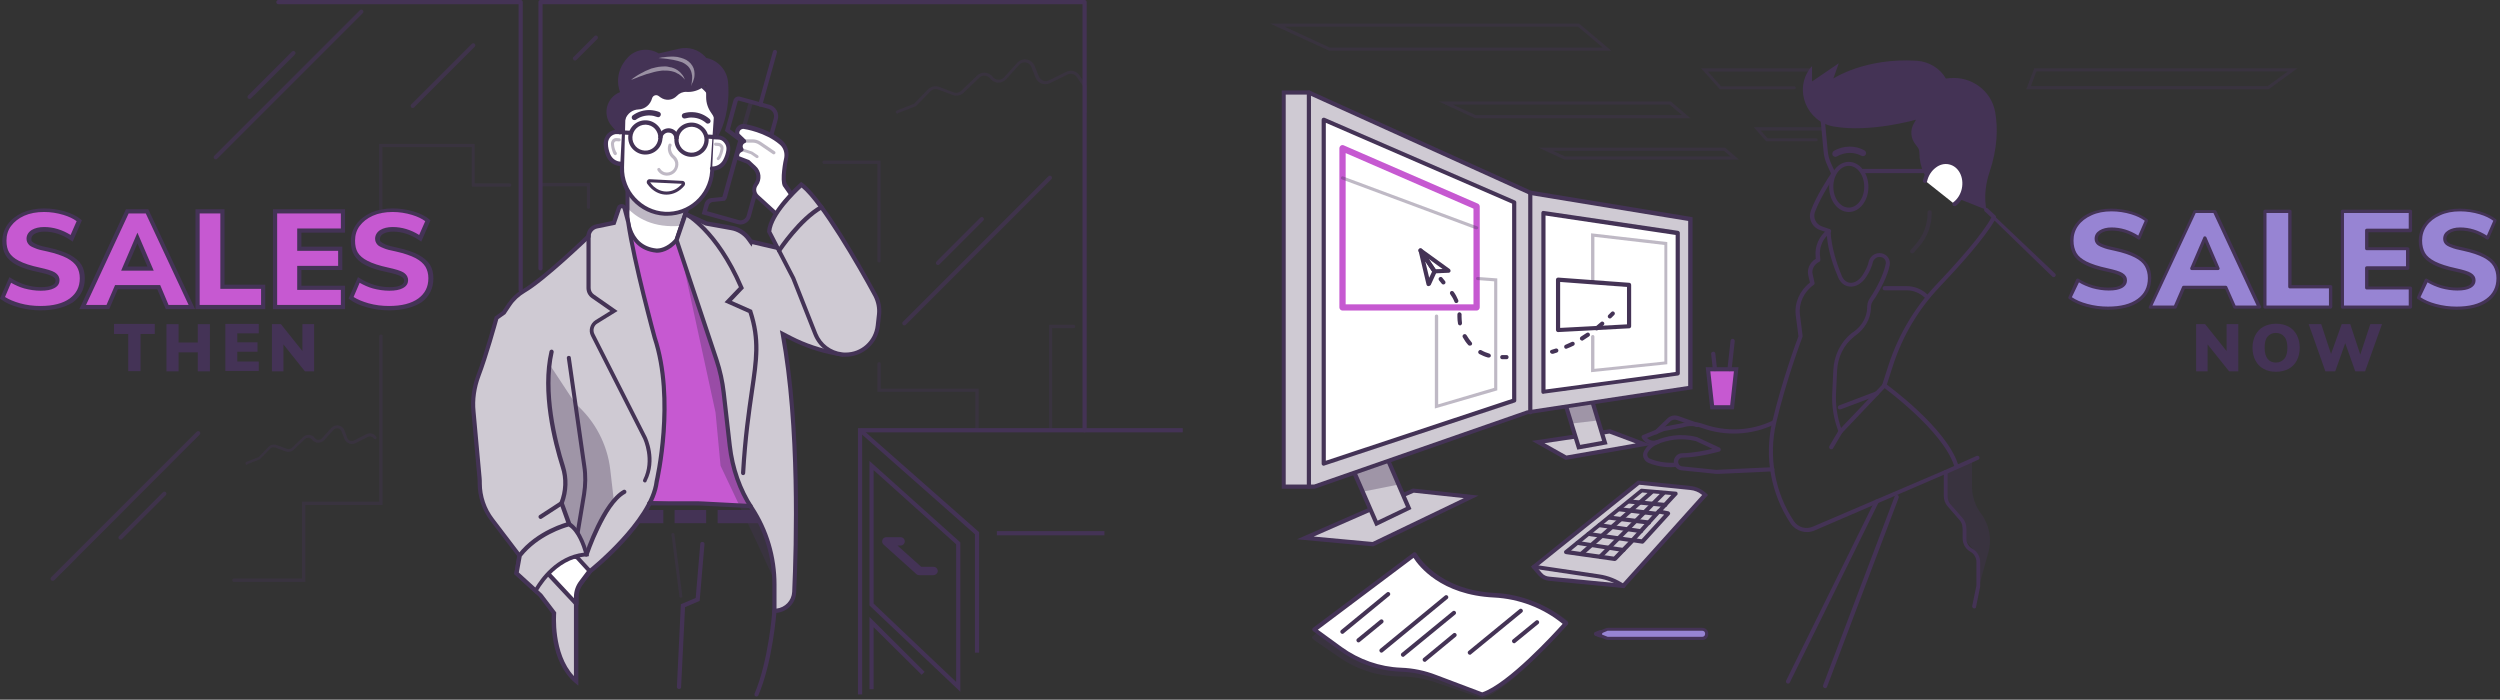 <?xml version="1.0" encoding="UTF-8"?>
<svg width="1197px" height="335px" viewBox="0 0 1197 335" version="1.1" xmlns="http://www.w3.org/2000/svg" xmlns:xlink="http://www.w3.org/1999/xlink">
    <rect x="0" y="0" width="1197" height="335" fill="#333333" stroke="none"/>
    <!-- Generator: Sketch 50.2 (55047) - http://www.bohemiancoding.com/sketch -->
    <title>5a9b053e2c064e00011c501b_js-banners-new-08</title>
    <desc>Created with Sketch.</desc>
    <defs></defs>
    <g id="Page-1" stroke="none" stroke-width="1" fill="none" fill-rule="evenodd">
        <g id="5a9b053e2c064e00011c501b_js-banners-new-08" fill-rule="nonzero">
            <g id="Group">
                <path d="M304.3,239.6 C304.3,239.6 354.5,242.2 369.1,242.3 L330.6,120 L320.2,111.7 L296.4,109.7 L296.4,133 L304.3,239.6 Z" id="Shape" fill="#C659D1"></path>
                <g transform="translate(299, 81)" id="Shape">
                    <path d="M1.4,1.9 L1.4,19.7 C1.4,19.7 -0.1,37.5 15.3,39 C15.3,39 20.1,39.5 24.9,34 L32,13 C32,13 13.7,19.4 1.4,1.9 Z" fill="#FFFFFF"></path>
                    <path d="M15.7,40 C15.4,40 15.3,40 15.3,40 C-0.9,38.4 0.5,19.8 0.5,19.6 L0.5,1.9 C0.5,1.5 0.8,1.1 1.2,0.9 C1.6,0.8 2.1,0.9 2.3,1.3 C14.1,18.2 31.7,12 31.8,12 C32.2,11.9 32.6,12 32.8,12.2 C33,12.4 33.2,12.9 33,13.2 L25.9,34.2 C25.9,34.3 25.8,34.4 25.7,34.5 C21.4,39.6 17,40 15.7,40 Z M2.4,4.9 L2.4,19.7 C2.3,20.5 1.2,36.6 15.4,38 C15.4,38 15.5,38 15.6,38 C16.6,38 20.2,37.7 24,33.5 L30.4,14.5 C25.7,15.5 12.6,17 2.4,4.9 Z" fill="#443356"></path>
                </g>
                <g transform="translate(225, 97)" id="Shape">
                    <path d="M50.8,229 L50.8,185 L57.3,176.5 C57.3,176.5 87,153 89.4,133.5 C89.4,133.5 98.6,94.8 88.4,64.4 C88.4,64.4 78.6,29 75.7,9 L74,2.6 C73.6,1.2 71.7,1.2 71.3,2.5 L68.9,9.5 L60.7,11.2 C58.4,11.7 56.8,13.7 56.8,16 C56.8,16 35.6,36.4 25.9,42.1 C23,43.8 20.6,46 18.7,48.8 L16.2,52.5 L12.7,55 C12.7,55 7.9,72.4 4.1,82.6 C2,88.1 1.2,94 1.7,99.8 L4.6,131.6 C4.7,132.5 4.7,133.4 4.7,134.2 C4.7,140.5 6.8,146.6 10.6,151.6 L23.7,168.9 L22.2,177.4 L33.7,187.9 L40.2,196.4 C40.3,196.5 38.3,218.1 50.8,229 Z" fill="#CFCAD3"></path>
                    <path d="M51.8,231.2 L50.1,229.8 C38.1,219.4 39,200 39.2,196.8 L33,188.7 L21.2,177.9 L22.7,169.3 L9.8,152.4 C5.9,147.3 3.7,140.9 3.7,134.4 C3.7,133.6 3.7,132.7 3.6,131.9 L0.7,100.1 C0.2,94.2 1,88.1 3.2,82.4 C7,72.4 11.8,55 11.8,54.9 L11.9,54.6 L15.5,52 L17.9,48.4 C19.8,45.6 22.4,43.1 25.4,41.4 C34.3,36.2 53.2,18.2 55.8,15.7 C56,13.1 57.9,10.9 60.5,10.4 L68.2,8.8 L70.4,2.3 C70.7,1.3 71.6,0.7 72.7,0.7 C73.8,0.7 74.8,1.4 75,2.5 L76.7,9.1 C79.6,28.8 89.3,64 89.4,64.4 C99.3,94.1 90.8,132.2 90.4,133.9 C88,153.2 60.3,175.7 58.1,177.4 L51.9,185.5 L51.9,231.2 L51.8,231.2 Z M23.4,177.1 L34.6,187.4 L41.3,196.2 L41.3,196.6 C41.3,196.8 39.7,215.8 49.8,226.7 L49.8,184.7 L56.7,175.8 C57,175.6 86.1,152.3 88.4,133.5 L88.4,133.4 C88.5,133 97.4,94.6 87.5,64.9 C87.4,64.5 77.7,29.2 74.8,9.4 L73.1,3 C73,2.7 72.8,2.7 72.7,2.7 C72.6,2.7 72.4,2.7 72.3,3 L69.7,10.6 L60.9,12.4 C59.1,12.8 57.8,14.4 57.8,16.2 L57.8,16.6 L57.5,16.9 C56.6,17.7 36.1,37.5 26.4,43.1 C23.7,44.7 21.3,46.9 19.6,49.5 L17,53.4 L13.6,55.8 C12.9,58.3 8.6,73.8 5,83.2 C3,88.6 2.1,94.4 2.7,100 L5.6,131.8 C5.7,132.7 5.7,133.6 5.7,134.5 C5.7,140.5 7.7,146.5 11.4,151.3 L24.8,168.9 L23.4,177.1 Z" fill="#443356"></path>
                </g>
                <path d="M272.4,252 C272,252 271.6,251.7 271.5,251.3 L267.8,240.9 L267.9,240.5 C270,235.2 270.3,229.2 268.5,223.8 C264.6,211.4 258.6,187.7 263.1,168.2 C263.2,167.7 263.8,167.3 264.3,167.4 C264.8,167.5 265.2,168.1 265.1,168.6 C260.8,187.7 266.6,211 270.5,223.2 C272.3,229 272.1,235.2 270,240.9 L273.5,250.5 C273.7,251 273.4,251.6 272.9,251.8 C272.6,251.9 272.5,252 272.4,252 Z" id="Shape" fill="#443355"></path>
                <path d="M258.8,248.5 C258.5,248.5 258.2,248.3 258,248 C257.7,247.5 257.8,246.9 258.3,246.6 L268.3,240.1 C268.8,239.8 269.4,239.9 269.7,240.4 C270,240.9 269.9,241.5 269.4,241.8 L259.4,248.3 C259.2,248.4 259,248.5 258.8,248.5 Z" id="Shape" fill="#443355"></path>
                <path d="M308.8,231 C308.6,231 308.5,231 308.4,230.9 C307.9,230.7 307.7,230.1 308,229.6 C312.7,220.2 308,210.3 308,210.2 L283,160.9 C281.6,158.2 282.6,154.9 285.1,153.3 L292.2,148.9 L283.3,142.7 C281.7,141.6 280.8,139.8 280.8,137.9 L280.8,112.9 C280.8,112.3 281.2,111.9 281.8,111.9 C282.4,111.9 282.8,112.3 282.8,112.9 L282.8,137.9 C282.8,139.1 283.4,140.3 284.4,141 L295.7,148.9 L286,154.9 C284.3,155.9 283.7,158.1 284.6,159.9 L309.6,209.2 C309.8,209.7 314.8,220 309.6,230.3 C309.5,230.8 309.2,231 308.8,231 Z" id="Shape" fill="#443355"></path>
                <path d="M276.6,256.3 C276.5,256.3 276.5,256.3 276.4,256.3 C275.9,256.2 275.5,255.7 275.6,255.1 L278.7,236.5 C279.4,232.1 279.5,227.7 278.8,223.3 L271.4,171.5 C271.3,171 271.7,170.4 272.2,170.4 C272.8,170.3 273.3,170.7 273.3,171.2 L280.7,223 C281.4,227.6 281.3,232.2 280.6,236.8 L277.5,255.4 C277.5,256 277.1,256.3 276.6,256.3 Z" id="Shape" fill="#443355"></path>
                <g opacity="0.35" transform="translate(326, 113)" fill="#443356" id="Shape">
                    <path d="M0,8.1 L16.6,84.5 L19,110 L36.2,146.3 L44.8,164.9 L44.5,110.1 C44.5,110.1 16.9,12.8 14.3,9.8 C11.7,6.8 4.6,0.1 4.6,0.1 L0,8.1 Z"></path>
                </g>
                <g transform="translate(322, 101)" id="Shape">
                    <path d="M75.7,23.6 L37.5,14.6 C37.2,14.1 36.9,13.7 36.5,13.2 C34.5,10.5 31.5,8.7 28.2,8.1 L16.2,5.9 L6.2,1.4 L2,14 L21.1,71.3 C22.8,76.4 24,81.7 24.6,87 L27.5,112.4 C28.7,123 32.1,133.2 37.9,142.1 C45,153 48.8,165.8 48.8,178.8 L48.8,191.4 C53.9,191.4 58.1,187.4 58.3,182.3 C59.3,160.4 60.9,103.1 52.8,58.8 L56.6,60.7 C63.5,64.2 70.8,66.7 78.4,68.1 L81,68.6 L92.1,36.7 L75.7,23.6 Z" fill="#CFCAD3"></path>
                    <path d="M48.8,192.5 L47.8,192.5 L47.8,178.9 C47.8,166 44.1,153.5 37,142.7 C31.3,134 27.7,123.6 26.4,112.5 L23.5,87.1 C22.9,81.8 21.8,76.6 20.1,71.6 L0.9,14 L5.6,0.1 L16.5,5 L28.4,7.1 C32,7.7 35.1,9.7 37.3,12.6 C37.6,13 37.8,13.3 38.1,13.7 L76.1,22.7 L93.3,36.4 L81.7,69.8 L78.2,69.2 C70.5,67.8 63.1,65.3 56.1,61.7 L54.1,60.7 C61.8,104.7 60.3,160.3 59.2,182.5 C59.1,188.1 54.4,192.5 48.8,192.5 Z M3,14 L22,71 C23.7,76.2 24.9,81.5 25.5,86.9 L28.4,112.3 C29.6,123 33.2,133.2 38.7,141.6 C46,152.7 49.8,165.6 49.8,178.9 L49.8,190.4 C53.9,189.9 57.1,186.6 57.3,182.4 C58.3,160 59.9,103.2 51.8,59.1 L51.4,57.1 L57,60 C63.8,63.5 71.1,65.9 78.6,67.3 L80.4,67.6 L91,37.2 L75.2,24.6 L38.2,15.9 L37.9,17.1 L36.6,15.3 C36.3,14.8 36,14.4 35.6,13.9 C33.8,11.4 31,9.7 28,9.2 L15.8,7 L6.8,2.9 L3,14 Z" fill="#443356"></path>
                </g>
                <path d="M280.8,266.5 C280.7,266.5 280.6,266.5 280.5,266.5 C280,266.3 279.7,265.8 279.9,265.2 C280.2,264.2 288.2,240.3 298.4,234.6 C298.9,234.3 299.5,234.5 299.8,235 C300.1,235.5 299.9,236.1 299.4,236.4 C289.9,241.6 281.9,265.6 281.8,265.8 C281.6,266.2 281.2,266.5 280.8,266.5 Z" id="Shape" fill="#443355"></path>
                <g transform="translate(261, 265)" id="Shape">
                    <path d="M21.3,8.5 L15.3,2 C15.3,2 5.2,-0.4 1.5,9.8 L14.8,24 L14.8,20.9 C14.8,18.4 15.6,15.9 17.2,13.9 L21.3,8.5 Z" fill="#FFFFFF"></path>
                    <path d="M14.8,25 C14.5,25 14.3,24.9 14.1,24.7 L0.8,10.5 C0.5,10.2 0.5,9.8 0.6,9.5 C3.3,1.9 9.4,0.8 12.8,0.8 C14.5,0.8 15.6,1.1 15.7,1.1 C15.9,1.1 16.1,1.3 16.2,1.4 L22.2,7.9 C22.5,8.3 22.5,8.8 22.3,9.2 L18.2,14.6 C16.8,16.4 16,18.7 16,21 L16,24.1 C16,24.5 15.7,24.9 15.4,25 C15.1,24.9 14.9,25 14.8,25 Z M2.7,9.5 L13.8,21.4 L13.8,20.8 C13.8,18.1 14.7,15.4 16.4,13.2 L20,8.4 L14.8,2.7 C14.4,2.6 13.7,2.5 12.7,2.5 C9.4,2.7 4.9,3.9 2.7,9.5 Z" fill="#443356"></path>
                </g>
                <path d="M355.8,227.5 C355.8,227.5 355.8,227.5 355.8,227.5 C355.2,227.5 354.8,227 354.8,226.4 C355.8,209.1 357.6,197 359,187.2 C361.2,172.1 362.6,162.9 358.4,149.8 L346.9,144.7 L353.8,137.5 C342.2,110.8 327.8,103.2 327.7,103.2 C327.2,102.9 327,102.3 327.3,101.9 C327.6,101.4 328.2,101.2 328.6,101.5 C329.2,101.8 344,109.5 355.9,137.4 L356.2,138 L350.4,144.1 L360.1,148.4 L360.2,148.8 C364.7,162.5 363.3,171.9 361,187.5 C359.6,197.2 357.8,209.3 356.8,226.5 C356.8,227.1 356.3,227.5 355.8,227.5 Z" id="Shape" fill="#443355"></path>
                <path d="M362.2,333.5 C362.1,333.5 361.9,333.5 361.8,333.4 C361.3,333.2 361.1,332.6 361.3,332.1 C368,316.4 369.8,292.7 369.8,292.4 C369.8,291.8 370.3,291.4 370.9,291.5 C371.5,291.5 371.9,292 371.8,292.6 C371.8,292.8 370,317 363.1,332.9 C363,333.2 362.6,333.5 362.2,333.5 Z" id="Shape" fill="#443355"></path>
                <g opacity="0.34" transform="translate(321, 255)" fill="#443356" id="Shape">
                    <path d="M5,31.2 C4.6,31.2 4.3,30.9 4.3,30.5 L0.5,1 C0.4,0.6 0.7,0.2 1.1,0.2 C1.5,0.2 1.9,0.4 1.9,0.8 L5.7,30.3 C5.8,30.8 5.5,31.2 5,31.2 C5.1,31.2 5.1,31.2 5,31.2 Z"></path>
                </g>
                <path d="M325.1,329.9 C325.1,329.9 325.1,329.9 325.1,329.9 C324.5,329.9 324.1,329.4 324.1,328.9 L326,289.3 L333.1,286.3 L335.3,260.4 C335.3,259.8 335.8,259.4 336.4,259.5 C337,259.5 337.4,260 337.3,260.6 L335,287.7 L328,290.7 L326.1,329.1 C326.1,329.5 325.7,329.9 325.1,329.9 Z" id="Shape" fill="#443355"></path>
                <polygon id="Shape" fill="#443355" points="317.6 250.5 305.7 250.5 308.7 244.2 317.6 244.2"></polygon>
                <rect id="Rectangle-path" fill="#443355" x="323" y="244.2" width="15.1" height="6.3"></rect>
                <polygon id="Shape" fill="#443355" points="364.7 250.5 343.6 250.5 343.6 244.2 360.1 244.2"></polygon>
                <g transform="translate(336, 23)" fill="#443355" id="Shape">
                    <path d="M18.5,84.5 C18.5,84.5 18.5,84.5 18.5,84.5 C18,84.5 17.6,84.4 17.2,84.3 L0,79.5 L1.3,74.7 C1.7,73.1 3.1,71.9 4.8,71.8 L9.8,71.3 L9.9,71.2 L17.4,44.4 L11.1,39.7 L15.2,25 C15.6,23.7 17,22.9 18.3,23.3 L32.5,27.2 C33.9,27.6 35.1,28.5 35.9,29.9 C36.6,31.2 36.8,32.7 36.4,34.2 L23.4,80.9 C22.7,83 20.7,84.5 18.5,84.5 Z M2.5,78.1 L17.8,82.4 C19.4,82.8 21,81.9 21.5,80.3 L34.5,33.6 C35,31.7 33.9,29.7 32,29.1 L17.8,25.2 C17.5,25.1 17.3,25.3 17.2,25.5 L13.5,38.9 L19.8,43.6 L11.9,72 L11.1,73.1 L5.2,73.7 C4.4,73.8 3.7,74.4 3.4,75.2 L2.5,78.1 Z"></path>
                    <g opacity="0.46" transform="translate(17, 24)">
                        <path d="M1.5,21 C1.4,21 1.3,21 1.2,21 C0.7,20.9 0.4,20.3 0.5,19.8 L5.6,1.6 C5.7,1.1 6.3,0.8 6.8,0.9 C7.3,1 7.6,1.6 7.5,2.1 L2.4,20.3 C2.3,20.7 1.9,21 1.5,21 Z"></path>
                    </g>
                    <path d="M28.1,28 C28,28 27.9,28 27.8,28 C27.3,27.9 27,27.3 27.1,26.8 L34.1,1.6 C34.2,1.1 34.8,0.8 35.3,0.9 C35.8,1 36.1,1.6 36,2.1 L29,27.3 C29,27.8 28.6,28 28.1,28 Z"></path>
                </g>
                <path d="M359.4,243.3 C359.3,243.3 359.3,243.3 359.4,243.3 L336.5,242.1 C335.1,242 333.6,242 332.1,242 L310.9,242 C310.3,242 309.9,241.6 309.9,241 C309.9,240.4 310.3,240 310.9,240 L332.1,240 C333.6,240 335.1,240 336.6,240.1 L359.4,241.3 C360,241.3 360.4,241.8 360.3,242.4 C360.3,242.9 359.9,243.3 359.4,243.3 Z" id="Shape" fill="#443355"></path>
                <g transform="translate(351, 59)" id="Shape">
                    <path d="M19.7,42.4 L11.6,35 C10,33.5 9.7,31 11,29.2 C12.8,26.7 12.5,23.2 10.2,21.1 L7.3,18.4 L2.1,16.4 C1.7,15 2.3,13.5 3.6,12.8 L4.1,12.5 L4,12.4 C3.2,10.9 3.8,9.1 5.4,8.5 L2.2,5.4 L2.1,5.1 C1.7,3.3 3.1,1.5 5,1.5 C5,1.5 15.6,3 22.9,9.2 C25,11 26,13.8 25.5,16.6 C25.5,16.6 23.3,26.8 24.8,29.6 L28.6,35.1 L24.3,46.4 L19.7,42.4 Z" fill="#FFFFFF"></path>
                    <path d="M24.3,47.3 C24.1,47.3 23.8,47.2 23.7,47.1 L19,43.2 L10.9,35.8 C8.9,34 8.6,30.9 10.2,28.7 C11.7,26.6 11.4,23.7 9.5,22 L6.7,19.4 L1.6,17.4 C1.3,17.3 1.1,17 1,16.7 C0.5,15 1.2,13.1 2.7,12.1 C2.5,11.3 2.5,10.5 2.8,9.7 C3,9.1 3.3,8.6 3.8,8.2 L1.5,5.9 C1.4,5.8 1.3,5.6 1.2,5.4 L1.1,5.1 C0.8,3.9 1.1,2.7 1.9,1.8 C2.7,0.9 3.8,0.3 5,0.3 C5,0.3 5.1,0.3 5.1,0.3 C5.5,0.4 16.1,1.9 23.5,8.2 C25.8,10.2 27,13.4 26.4,16.5 C25.6,20.3 24.7,27 25.6,28.8 L29.4,34.2 C29.6,34.5 29.6,34.8 29.5,35.1 L25.2,46.4 C25.1,46.7 24.8,46.9 24.5,47 C24.5,47.3 24.4,47.3 24.3,47.3 Z M2.9,15.8 L7.6,17.6 C7.7,17.6 7.8,17.7 7.9,17.8 L10.8,20.5 C13.5,22.9 13.9,27 11.7,29.9 C10.7,31.3 10.9,33.2 12.2,34.4 L20.3,41.8 L23.9,44.8 L27.5,35.3 L24,30.3 C24,30.3 24,30.2 23.9,30.2 C22.3,27.2 24.2,17.6 24.5,16.5 C24.9,14.1 24.1,11.6 22.2,10.1 C15.5,4.4 5.8,2.8 4.9,2.7 C4.3,2.7 3.8,3 3.4,3.4 C3,3.9 2.9,4.5 3,5 L6,7.9 C6.2,8.1 6.3,8.5 6.3,8.8 C6.2,9.1 6,9.4 5.7,9.5 C5.2,9.7 4.8,10.1 4.7,10.5 C4.5,11 4.6,11.5 4.8,12 L4.9,12.1 C5.2,12.6 5,13.2 4.5,13.5 L4,13.8 C3.2,14.2 2.8,15 2.9,15.8 Z" fill="#443356"></path>
                </g>
                <g opacity="0.34" transform="translate(355, 66)" fill="#443356" id="Shape">
                    <path d="M15.5,7.9 C15.4,7.9 15.2,7.9 15.1,7.8 L8.5,3.3 C7.5,2.6 6.4,2.3 5.2,2.3 L1.4,2.3 C1,2.3 0.6,2 0.6,1.5 C0.6,1 0.9,0.7 1.4,0.7 L5.2,0.7 C6.7,0.7 8.1,1.1 9.4,2 L16,6.5 C16.3,6.7 16.4,7.2 16.2,7.5 C16,7.8 15.7,7.9 15.5,7.9 Z"></path>
                </g>
                <g opacity="0.34" transform="translate(354, 70)" fill="#443356" id="Shape">
                    <path d="M8.5,5.7 C8.4,5.7 8.2,5.7 8.1,5.6 L5.5,3.8 L0.8,2.3 C0.4,2.2 0.2,1.7 0.3,1.4 C0.4,1 0.8,0.8 1.2,0.9 L6.2,2.6 L8.9,4.4 C9.2,4.6 9.3,5.1 9.1,5.4 C9,5.6 8.7,5.7 8.5,5.7 Z"></path>
                </g>
                <g transform="translate(367, 87)" id="Shape">
                    <path d="M16.7,1.5 C16.7,1.5 1.9,14.6 1.4,24 L12.9,46.2 L23.5,73 C25.6,78.3 30.5,82.1 36.2,82.7 C44.8,83.7 52.5,77.5 53.4,68.9 L54,63.5 C54.3,60.4 53.7,57.3 52.2,54.6 C45.8,42.8 26.6,8.9 16.7,1.5 Z" fill="#CFCAD3"></path>
                    <path d="M37.9,83.8 C37.9,83.8 37.9,83.8 37.9,83.8 C37.3,83.8 36.6,83.8 36,83.7 C29.9,83 24.8,79 22.5,73.3 L11.9,46.5 L0.3,24.1 L0.3,23.8 C0.8,14.2 15.4,1.2 16,0.6 L16.6,0.1 L17.3,0.6 C29,9.3 52,52.2 53,54 C54.6,56.9 55.2,60.2 54.9,63.5 L54.3,68.9 C53.4,77.4 46.3,83.8 37.9,83.8 Z M2.3,23.8 L13.7,45.8 L24.3,72.6 C26.3,77.6 30.8,81.1 36.2,81.7 C36.8,81.8 37.3,81.8 37.9,81.8 C45.4,81.8 51.5,76.2 52.3,68.8 L52.9,63.4 C53.2,60.5 52.6,57.6 51.3,55 C43.3,40.1 26,10.4 16.8,2.8 C14,5.4 3,16 2.3,23.8 Z" fill="#443356"></path>
                </g>
                <path d="M373,121 C372.8,121 372.6,120.9 372.5,120.8 C372,120.5 371.9,119.9 372.2,119.4 C372.6,118.8 382.3,104.1 392.8,98.3 C393.3,98 393.9,98.2 394.2,98.7 C394.5,99.2 394.3,99.8 393.8,100.1 C383.8,105.7 374,120.4 373.9,120.5 C373.6,120.8 373.3,121 373,121 Z" id="Shape" fill="#443355"></path>
                <g transform="translate(0, 99)" id="Shape">
                    <g>
                        <g>
                            <path d="M9.3,47.2 C6,46.3 3.3,45.1 1.2,43.6 L4.9,35.2 C7.1,36.6 9.5,37.6 12,38.4 C14.5,39.1 17,39.5 19.6,39.5 C22.2,39.5 24.2,39.1 25.5,38.4 C26.9,37.7 27.5,36.7 27.5,35.4 C27.5,34.2 26.9,33.3 25.7,32.5 C24.5,31.8 22.1,31 18.7,30.3 C14.4,29.4 11.1,28.3 8.6,27.1 C6.2,25.8 4.5,24.4 3.5,22.7 C2.5,21 2,18.9 2,16.5 C2,13.7 2.8,11.2 4.4,8.9 C6,6.7 8.2,4.9 11.1,3.6 C14,2.3 17.3,1.7 21,1.7 C24.3,1.7 27.5,2.2 30.6,3.1 C33.7,4 36.1,5.2 37.8,6.7 L34.2,15.1 C30,12.2 25.7,10.8 21.1,10.8 C18.9,10.8 17.1,11.2 15.8,12.1 C14.5,12.9 13.8,14.1 13.8,15.4 C13.8,16.2 14,16.9 14.5,17.4 C15,17.9 15.9,18.4 17.2,18.9 C18.5,19.4 20.4,19.9 23,20.4 C27.2,21.3 30.4,22.4 32.8,23.7 C35.2,25 36.9,26.5 37.9,28.1 C38.9,29.8 39.4,31.8 39.4,34.1 C39.4,38.6 37.7,42.1 34.2,44.6 C30.7,47.1 25.9,48.4 19.6,48.4 C16,48.6 12.6,48.1 9.3,47.2 Z" fill="#C659D1"></path>
                            <path d="M19.4,49.6 C15.9,49.6 12.4,49.1 9,48.2 C5.6,47.3 2.7,46 0.6,44.4 L0,43.9 L4.5,33.7 L5.5,34.3 C7.6,35.6 9.9,36.7 12.3,37.4 C14.7,38.1 17.2,38.5 19.6,38.5 C22,38.5 23.9,38.2 25.1,37.5 C26.5,36.8 26.6,35.9 26.6,35.4 C26.6,34.9 26.5,34.1 25.2,33.4 C24.1,32.7 21.8,32 18.5,31.3 C14.1,30.4 10.7,29.3 8.2,28 C5.6,26.7 3.8,25 2.7,23.2 C1.6,21.4 1.1,19.1 1.1,16.5 C1.1,13.5 2,10.8 3.7,8.4 C5.4,6 7.8,4.2 10.8,2.8 C13.8,1.5 17.3,0.8 21.1,0.8 C24.5,0.8 27.8,1.3 31,2.2 C34.2,3.2 36.8,4.4 38.6,6 L39.2,6.5 L34.8,16.7 L33.8,16 C29.8,13.3 25.6,11.9 21.3,11.9 C19.3,11.9 17.7,12.3 16.5,13 C15.4,13.7 15,14.5 15,15.5 C15,16.1 15.1,16.5 15.5,16.8 C15.8,17.1 16.4,17.5 17.8,18.1 C19,18.6 20.9,19.1 23.4,19.6 C27.6,20.5 31,21.7 33.5,23 C36,24.4 37.9,26 39,27.8 C40.1,29.6 40.6,31.8 40.6,34.3 C40.6,39.1 38.7,42.9 35,45.7 C31,48.2 25.9,49.6 19.4,49.6 Z M2.4,43.2 C4.3,44.4 6.7,45.4 9.5,46.2 C12.7,47.1 16,47.5 19.4,47.5 C25.4,47.5 30.1,46.3 33.4,43.9 C36.6,41.5 38.2,38.4 38.2,34.2 C38.2,32.1 37.7,30.2 36.8,28.7 C35.9,27.2 34.3,25.8 32.1,24.6 C29.8,23.4 26.6,22.3 22.6,21.4 C20,20.9 18,20.4 16.7,19.8 C15.2,19.2 14.2,18.7 13.7,18 C13.1,17.3 12.7,16.4 12.7,15.3 C12.7,13.6 13.6,12.1 15.2,11.1 C16.7,10.2 18.7,9.7 21.1,9.7 C25.5,9.7 29.8,11 33.8,13.5 L36.7,6.9 C35.1,5.7 33,4.7 30.4,3.9 C27.4,3 24.3,2.5 21.1,2.5 C17.5,2.5 14.3,3.1 11.6,4.3 C8.9,5.5 6.8,7.2 5.3,9.2 C3.8,11.2 3.1,13.6 3.1,16.2 C3.1,18.5 3.5,20.4 4.4,21.9 C5.3,23.4 6.9,24.8 9.1,25.9 C11.4,27.1 14.7,28.2 18.9,29.1 C22.5,29.9 24.9,30.6 26.2,31.4 C28.1,32.6 28.5,34.1 28.5,35.1 C28.5,36.3 28.1,37.9 25.9,39 C24.4,39.8 22.3,40.2 19.5,40.2 C16.9,40.2 14.2,39.8 11.6,39.1 C9.4,38.5 7.3,37.5 5.3,36.4 L2.4,43.2 Z" fill="#443356"></path>
                        </g>
                        <g transform="translate(38, 1)">
                            <path d="M42,47 L37.9,37.5 L17.7,37.5 L13.6,47 L1.6,47 L23,1.2 L32.5,1.2 L53.9,47 L42,47 Z M21.5,28.6 L34.1,28.6 L27.8,13.9 L21.5,28.6 Z" fill="#C659D1"></path>
                            <path d="M55.4,48 L41.4,48 L37.3,38.5 L18.4,38.5 L14.3,48 L0,48 L22.3,0.2 L33,0.2 L55.4,48 Z M42.7,46 L52.3,46 L31.8,2.2 L23.6,2.2 L3.2,46 L13,46 L17.1,36.5 L38.7,36.5 L42.7,46 Z M35.6,29.6 L20,29.6 L27.8,11.4 L35.6,29.6 Z M23,27.6 L32.6,27.6 L27.8,16.5 L23,27.6 Z" fill="#443356"></path>
                        </g>
                        <g transform="translate(93, 1)">
                            <polygon fill="#C659D1" points="1.6 47 1.6 1.2 13.5 1.2 13.5 37.3 33 37.3 33 47"></polygon>
                            <path d="M34,48 L0.6,48 L0.6,0.2 L14.5,0.2 L14.5,36.3 L34,36.3 L34,48 Z M2.6,46 L32,46 L32,38.3 L12.5,38.3 L12.5,2.2 L2.6,2.2 L2.6,46 Z" fill="#443356"></path>
                        </g>
                        <g transform="translate(130, 1)">
                            <polygon fill="#C659D1" points="1.7 47 1.7 1.2 34.2 1.2 34.2 10.4 13.3 10.4 13.3 19.1 32.9 19.1 32.9 28.3 13.3 28.3 13.3 37.8 34.2 37.8 34.2 47 1.7 47"></polygon>
                            <path d="M35.2,48 L0.7,48 L0.7,0.2 L35.2,0.2 L35.2,11.4 L14.3,11.4 L14.3,18.1 L33.9,18.1 L33.9,29.3 L14.3,29.3 L14.3,36.8 L35.2,36.8 L35.2,48 Z M2.7,46 L33.2,46 L33.2,38.8 L12.3,38.8 L12.3,27.3 L31.9,27.3 L31.9,20.1 L12.3,20.1 L12.3,9.4 L33.2,9.4 L33.2,2.2 L2.7,2.2 L2.7,46 Z" fill="#443356"></path>
                        </g>
                        <g transform="translate(166, 0)">
                            <path d="M10.2,47.2 C6.9,46.3 4.2,45.1 2.1,43.6 L5.8,35.2 C8,36.6 10.4,37.6 12.9,38.4 C15.4,39.1 17.9,39.5 20.5,39.5 C23.1,39.5 25.1,39.1 26.4,38.4 C27.8,37.7 28.4,36.7 28.4,35.4 C28.4,34.2 27.8,33.3 26.6,32.5 C25.4,31.8 23,31 19.6,30.3 C15.3,29.4 12,28.3 9.5,27.1 C7.1,25.8 5.4,24.4 4.4,22.7 C3.4,21 2.9,18.9 2.9,16.5 C2.9,13.7 3.7,11.2 5.3,8.9 C6.9,6.7 9.1,4.9 12,3.6 C14.9,2.3 18.2,1.7 21.9,1.7 C25.2,1.7 28.4,2.2 31.5,3.1 C34.6,4 37,5.2 38.7,6.7 L35.1,15.1 C30.9,12.2 26.6,10.8 22,10.8 C19.8,10.8 18,11.2 16.7,12.1 C15.4,12.9 14.7,14.1 14.7,15.4 C14.7,16.2 14.9,16.9 15.4,17.4 C15.9,17.9 16.8,18.4 18.1,18.9 C19.4,19.4 21.3,19.9 23.9,20.4 C28.1,21.3 31.3,22.4 33.7,23.7 C36.1,25 37.8,26.5 38.8,28.1 C39.8,29.8 40.3,31.8 40.3,34.1 C40.3,38.6 38.6,42.1 35.1,44.6 C31.6,47.1 26.8,48.4 20.5,48.4 C16.9,48.6 13.5,48.1 10.2,47.2 Z" fill="#C659D1"></path>
                            <path d="M20.3,49.6 C16.8,49.6 13.3,49.1 9.9,48.2 C6.5,47.3 3.6,46 1.5,44.4 L0.9,43.9 L5.4,33.7 L6.4,34.3 C8.5,35.6 10.8,36.7 13.2,37.4 C15.6,38.1 18.1,38.5 20.5,38.5 C22.9,38.5 24.8,38.2 26,37.5 C27.4,36.8 27.5,35.9 27.5,35.4 C27.5,34.9 27.4,34.1 26.1,33.4 C25,32.7 22.7,32 19.4,31.3 C15,30.4 11.6,29.3 9.1,28 C6.5,26.7 4.7,25 3.6,23.2 C2.5,21.4 2,19.1 2,16.5 C2,13.5 2.9,10.8 4.6,8.4 C6.3,6 8.7,4.2 11.7,2.8 C14.7,1.5 18.2,0.8 22,0.8 C25.4,0.8 28.7,1.3 31.9,2.2 C35.1,3.2 37.7,4.4 39.5,6 L40.1,6.5 L35.7,16.7 L34.7,16 C30.7,13.3 26.5,11.9 22.2,11.9 C20.2,11.9 18.6,12.3 17.4,13 C16.3,13.7 15.9,14.5 15.9,15.5 C15.9,16.1 16,16.5 16.4,16.8 C16.7,17.1 17.3,17.5 18.7,18.1 C19.9,18.6 21.8,19.1 24.3,19.6 C28.5,20.5 31.9,21.7 34.4,23 C36.9,24.4 38.8,26 39.9,27.8 C41,29.6 41.5,31.8 41.5,34.3 C41.5,39.1 39.6,42.9 35.9,45.7 C31.9,48.2 26.8,49.6 20.3,49.6 Z M3.3,43.2 C5.2,44.4 7.6,45.4 10.4,46.2 C13.6,47.1 16.9,47.5 20.3,47.5 C26.3,47.5 31,46.3 34.3,43.9 C37.5,41.5 39.1,38.4 39.1,34.2 C39.1,32.1 38.6,30.2 37.7,28.7 C36.8,27.2 35.2,25.8 33,24.6 C30.7,23.4 27.5,22.3 23.5,21.4 C20.9,20.9 18.9,20.4 17.6,19.8 C16.1,19.2 15.1,18.7 14.6,18 C14,17.3 13.6,16.4 13.6,15.3 C13.6,13.6 14.5,12.1 16.1,11.1 C17.6,10.2 19.6,9.7 22,9.7 C26.4,9.7 30.7,11 34.7,13.5 L37.6,6.9 C36,5.7 33.9,4.7 31.3,3.9 C28.3,3 25.2,2.5 22,2.5 C18.4,2.5 15.2,3.1 12.5,4.3 C9.8,5.5 7.7,7.2 6.2,9.2 C4.7,11.2 4,13.6 4,16.2 C4,18.5 4.4,20.4 5.3,21.9 C6.2,23.4 7.8,24.8 10,25.9 C12.3,27.1 15.6,28.2 19.8,29.1 C23.4,29.9 25.8,30.6 27.1,31.4 C29,32.6 29.4,34.1 29.4,35.1 C29.4,36.3 29,37.9 26.8,39 C25.3,39.8 23.2,40.2 20.4,40.2 C17.8,40.2 15.1,39.8 12.5,39.1 C10.3,38.5 8.2,37.5 6.2,36.4 L3.3,43.2 Z" fill="#443356"></path>
                        </g>
                    </g>
                    <g transform="translate(54, 56)" fill="#443356">
                        <polygon points="7.4 22.7 7.4 4.9 0.6 4.9 0.6 0.1 20.1 0.1 20.1 4.9 13.3 4.9 13.3 22.7"></polygon>
                        <polygon points="40.7 0.2 46.5 0.2 46.5 22.8 40.7 22.8 40.7 13.7 31.5 13.7 31.5 22.8 25.7 22.8 25.7 0.2 31.5 0.2 31.5 9 40.7 9"></polygon>
                        <polygon points="53.9 22.7 53.9 0.1 69.9 0.1 69.9 4.6 59.6 4.6 59.6 8.9 69.3 8.9 69.3 13.4 59.6 13.4 59.6 18.1 69.9 18.1 69.9 22.6 53.9 22.6"></polygon>
                        <polygon points="90.9 0.2 96.4 0.2 96.4 22.8 92 22.8 81.7 9.9 81.7 22.8 76.2 22.8 76.2 0.2 80.5 0.2 90.8 13.1 90.8 0.2"></polygon>
                    </g>
                </g>
                <g opacity="0.34" transform="translate(181, 68)" fill="#443356" id="Shape">
                    <path d="M1.3,34.1 C0.9,34.1 0.5,33.8 0.5,33.3 L0.5,0.9 L46.3,0.9 L46.3,19.8 L63,19.8 C63.4,19.8 63.8,20.1 63.8,20.6 C63.8,21.1 63.5,21.4 63,21.4 L44.9,21.4 L44.9,2.4 L2.1,2.4 L2.1,33.3 C2.1,33.7 1.8,34.1 1.3,34.1 Z"></path>
                </g>
                <g opacity="0.34" transform="translate(111, 160)" fill="#443356" id="Shape">
                    <path d="M35.1,118.6 L1,118.6 C0.6,118.6 0.2,118.3 0.2,117.8 C0.2,117.3 0.5,117 1,117 L33.6,117 L33.6,80.2 L70.6,80.2 L70.6,1 C70.6,0.6 70.9,0.2 71.4,0.2 C71.9,0.2 72.2,0.5 72.2,1 L72.2,81.8 L35.2,81.8 L35.2,118.6 L35.1,118.6 Z"></path>
                </g>
                <polygon id="Shape" fill="#443356" points="412.8 332.5 410.8 332.5 410.8 205 566.3 205 566.3 207 412.8 207"></polygon>
                <polygon id="Shape" fill="#443356" points="468.8 312.5 466.8 312.5 466.8 255.8 411.2 206.7 412.5 205.2 468.8 254.8"></polygon>
                <path d="M459.8,331.2 L416.3,289.9 L416.3,220.7 L459.8,259.7 L459.8,331.2 Z M418.3,289 L457.8,326.5 L457.8,260.6 L418.3,225.1 L418.3,289 Z" id="Shape" fill="#443356"></path>
                <path d="M446.8,275.4 L440.1,275.4 C439.6,275.4 439.1,275.2 438.8,274.9 L423,260.7 C422.4,260.1 422.2,259.3 422.5,258.5 C422.8,257.7 423.5,257.2 424.4,257.2 L431.2,257.2 C432.3,257.2 433.2,258.1 433.2,259.2 C433.2,260.3 432.3,261.2 431.2,261.2 L429.7,261.2 L441.1,271.4 L447,271.4 C448.1,271.4 449,272.3 449,273.4 C449,274.5 447.9,275.4 446.8,275.4 Z" id="Shape" fill="#443356"></path>
                <polygon id="Shape" fill="#443356" points="418.3 330 416.3 330 416.3 295.4 442.7 321.7 441.3 323.1 418.3 300.3"></polygon>
                <rect id="Rectangle-path" fill="#443356" x="477.3" y="254.3" width="51.5" height="2"></rect>
                <path d="M519.3,207 C518.7,207 518.3,206.6 518.3,206 L518.3,2 L259.8,2 L259.8,128.5 C259.8,129.1 259.4,129.5 258.8,129.5 C258.2,129.5 257.8,129.1 257.8,128.5 L257.8,1 C257.8,0.4 258.2,0 258.8,0 L519.3,0 C519.9,0 520.3,0.4 520.3,1 L520.3,206 C520.3,206.5 519.9,207 519.3,207 Z" id="Shape" fill="#443355"></path>
                <path d="M249.3,140 C248.7,140 248.3,139.6 248.3,139 L248.3,2 L133.3,2 C132.7,2 132.3,1.6 132.3,1 C132.3,0.4 132.7,0 133.3,0 L249.3,0 C249.9,0 250.3,0.4 250.3,1 L250.3,139 C250.3,139.6 249.9,140 249.3,140 Z" id="Shape" fill="#443355"></path>
                <g opacity="0.34" transform="translate(257, 87)" fill="#443356" id="Shape">
                    <path d="M24.8,13 C24.4,13 24,12.7 24,12.2 L24,2.2 L1.7,2.2 C1.3,2.2 0.9,1.9 0.9,1.4 C0.9,0.9 1.2,0.6 1.7,0.6 L25.5,0.6 L25.5,12.1 C25.6,12.6 25.2,13 24.8,13 Z"></path>
                </g>
                <g opacity="0.34" transform="translate(420, 173)" fill="#443356" id="Shape">
                    <path d="M47.8,33.7 C47.4,33.7 47,33.4 47,32.9 L47,14.6 L0.1,14.6 L0.1,1.2 C0.1,0.8 0.4,0.4 0.9,0.4 C1.4,0.4 1.7,0.7 1.7,1.2 L1.7,13.1 L48.6,13.1 L48.6,33 C48.6,33.4 48.2,33.7 47.8,33.7 Z"></path>
                </g>
                <g opacity="0.34" transform="translate(393, 76)" fill="#443356" id="Shape">
                    <path d="M27.9,49.7 C27.5,49.7 27.1,49.4 27.1,48.9 L27.1,2.5 L1.6,2.5 C1.2,2.5 0.8,2.2 0.8,1.7 C0.8,1.2 1.1,0.9 1.6,0.9 L28.6,0.9 L28.6,49 C28.7,49.4 28.3,49.7 27.9,49.7 Z"></path>
                </g>
                <g opacity="0.34" transform="translate(502, 155)" fill="#443356" id="Shape">
                    <path d="M1.1,51.7 C0.7,51.7 0.3,51.4 0.3,50.9 L0.3,0.5 L12,0.5 C12.4,0.5 12.8,0.8 12.8,1.3 C12.8,1.8 12.5,2.1 12,2.1 L1.8,2.1 L1.8,51 C1.8,51.4 1.5,51.7 1.1,51.7 Z"></path>
                </g>
                <g opacity="0.34" transform="translate(428, 28)" fill="#443356" id="Shape">
                    <path d="M1.7,26.4 C1.4,26.4 1.1,26.2 1,25.9 C0.9,25.5 1,25.1 1.4,24.9 L9.6,21.7 L16.3,14.8 C17.7,13.4 19.8,12.9 21.7,13.6 L28.6,16.2 C29.9,16.7 31.3,16.4 32.3,15.4 L39.8,8.2 C40.8,7.2 42.2,6.7 43.7,6.8 C45.1,6.9 46.4,7.6 47.3,8.8 C47.9,9.6 48.9,10.1 50,10.2 C51,10.2 52.1,9.8 52.8,9 L59,2.1 C60.2,0.8 61.9,0.2 63.6,0.5 C65.3,0.8 66.7,2 67.4,3.6 L69.4,8.6 C69.8,9.5 70.5,10.2 71.4,10.6 C72.3,11 73.3,10.9 74.2,10.5 L82.5,6.4 C84.8,5.3 87.5,6 88.9,8.1 L92.3,13.1 L92.3,25.5 C92.3,25.9 92,26.3 91.5,26.3 C91,26.3 90.7,26 90.7,25.5 L90.7,13.5 L87.6,8.9 C86.6,7.4 84.7,6.9 83.1,7.7 L74.8,11.8 C73.5,12.4 72.1,12.5 70.7,12 C69.4,11.5 68.3,10.5 67.8,9.1 L65.8,4.1 C65.4,3 64.4,2.1 63.2,1.9 C62,1.7 60.8,2.1 60,3 L53.8,9.9 C52.8,11 51.4,11.6 49.9,11.6 C48.4,11.5 47,10.8 46.1,9.6 C45.5,8.8 44.6,8.3 43.6,8.2 C42.6,8.1 41.6,8.5 40.9,9.2 L33.4,16.4 C32,17.7 30,18.2 28.2,17.5 L21.3,14.9 C20,14.4 18.5,14.7 17.5,15.7 L10.6,22.8 L2.1,26.1 C1.9,26.4 1.8,26.4 1.7,26.4 Z"></path>
                </g>
                <g opacity="0.34" transform="translate(117, 203)" fill="#443356" id="Shape">
                    <path d="M1.3,19.6 C1,19.6 0.7,19.4 0.6,19.1 C0.5,18.7 0.6,18.3 1,18.1 L6.8,15.9 L11.5,11 C12.5,9.9 14.1,9.6 15.5,10.1 L20.4,11.9 C21.2,12.2 22.2,12 22.8,11.4 L28.1,6.3 C28.9,5.5 29.9,5.2 31,5.2 C32.1,5.3 33.1,5.8 33.7,6.7 C34.1,7.2 34.7,7.6 35.4,7.6 C36.1,7.6 36.7,7.4 37.2,6.8 L41.6,1.9 C42.5,0.9 43.8,0.5 45.1,0.7 C46.4,0.9 47.5,1.8 47.9,3.1 L49.3,6.7 C49.5,7.3 50,7.8 50.6,8 C51.2,8.2 51.9,8.2 52.5,7.9 L58.4,4.9 C60.1,4 62.2,4.6 63.2,6.2 C63.4,6.5 63.3,7 63,7.2 C62.7,7.4 62.2,7.3 62,7 C61.4,6 60.1,5.7 59.1,6.2 L53.2,9.2 C52.2,9.7 51.1,9.7 50.1,9.3 C49.1,8.9 48.3,8.1 47.9,7.1 L46.5,3.5 C46.2,2.8 45.6,2.2 44.8,2.1 C44,2 43.2,2.2 42.7,2.8 L38.3,7.7 C37.5,8.5 36.5,9 35.3,9 C34.2,9 33.1,8.4 32.4,7.5 C32,7 31.4,6.7 30.8,6.6 C30.1,6.6 29.5,6.8 29,7.2 L23.7,12.3 C22.7,13.3 21.1,13.6 19.7,13.1 L14.8,11.3 C13.9,11 13,11.2 12.4,11.8 L7.4,16.9 L1.3,19.3 C1.5,19.6 1.4,19.6 1.3,19.6 Z"></path>
                </g>
                <g opacity="0.7" transform="translate(196, 20)" fill="#443355" id="Shape">
                    <path d="M1.6,31.7 C1.3,31.7 1.1,31.6 0.9,31.4 C0.5,31 0.5,30.4 0.9,30 L29.9,1 C30.3,0.6 30.9,0.6 31.3,1 C31.7,1.4 31.7,2 31.3,2.4 L2.3,31.4 C2.1,31.6 1.8,31.7 1.6,31.7 Z"></path>
                </g>
                <g opacity="0.7" transform="translate(274, 17)" fill="#443355" id="Shape">
                    <path d="M1.3,12 C1,12 0.8,11.9 0.6,11.7 C0.2,11.3 0.2,10.7 0.6,10.3 L10.6,0.3 C11,-0.1 11.6,-0.1 12,0.3 C12.4,0.7 12.4,1.3 12,1.7 L2,11.7 C1.8,11.9 1.6,12 1.3,12 Z"></path>
                </g>
                <g transform="translate(102, 4)" fill="#443355" id="Shape" opacity="0.7">
                    <g>
                        <path d="M1.3,72.3 C1,72.3 0.8,72.2 0.6,72 C0.2,71.6 0.2,71 0.6,70.6 L70.3,0.9 C70.7,0.5 71.3,0.5 71.7,0.9 C72.1,1.3 72.1,1.9 71.7,2.3 L2,72 C1.8,72.2 1.6,72.3 1.3,72.3 Z"></path>
                    </g>
                    <g transform="translate(16, 20)">
                        <path d="M1.5,23.4 C1.2,23.4 1,23.3 0.8,23.1 C0.4,22.7 0.4,22.1 0.8,21.7 L21.8,0.7 C22.2,0.3 22.8,0.3 23.2,0.7 C23.6,1.1 23.6,1.7 23.2,2.1 L2.2,23.1 C2,23.3 1.7,23.4 1.5,23.4 Z"></path>
                    </g>
                </g>
                <g transform="translate(432, 84)" fill="#443355" id="Shape" opacity="0.7">
                    <g>
                        <path d="M1,71.8 C0.7,71.8 0.5,71.7 0.3,71.5 C-0.1,71.1 -0.1,70.5 0.3,70.1 L70,0.4 C70.4,-1.42108547e-14 71,-1.42108547e-14 71.4,0.4 C71.8,0.8 71.8,1.4 71.4,1.8 L1.7,71.5 C1.5,71.7 1.2,71.8 1,71.8 Z"></path>
                    </g>
                    <g transform="translate(16, 19)">
                        <path d="M1.1,23.9 C0.8,23.9 0.6,23.8 0.4,23.6 C1.38777878e-17,23.2 1.38777878e-17,22.6 0.4,22.2 L21.4,1.2 C21.8,0.8 22.4,0.8 22.8,1.2 C23.2,1.6 23.2,2.2 22.8,2.6 L1.8,23.6 C1.6,23.8 1.4,23.9 1.1,23.9 Z"></path>
                    </g>
                </g>
                <g transform="translate(24, 206)" fill="#443355" id="Shape" opacity="0.7">
                    <g>
                        <path d="M1.2,72.1 C0.9,72.1 0.7,72 0.5,71.8 C0.1,71.4 0.1,70.8 0.5,70.4 L70.2,0.7 C70.6,0.3 71.2,0.3 71.6,0.7 C72,1.1 72,1.7 71.6,2.1 L2,71.8 C1.8,72 1.5,72.1 1.2,72.1 Z"></path>
                    </g>
                    <g transform="translate(32, 29)">
                        <path d="M1.7,23.4 C1.4,23.4 1.2,23.3 1,23.1 C0.6,22.7 0.6,22.1 1,21.7 L22,0.7 C22.4,0.3 23,0.3 23.4,0.7 C23.8,1.1 23.8,1.7 23.4,2.1 L2.4,23.1 C2.2,23.3 2,23.4 1.7,23.4 Z"></path>
                    </g>
                </g>
                <g transform="translate(621, 205)" id="Shape">
                    <g transform="translate(0, 28)">
                        <polygon fill="#CFCAD3" points="55.8 1.9 4 24.6 4 24.6 36.3 27.6 83.5 4.9"></polygon>
                        <path d="M36.5,28.6 L0,25.2 L55.5,0.9 L86.9,4.3 L36.5,28.6 Z M8,23.9 L36.2,26.5 L79.9,5.5 L55.9,2.9 L8,23.9 Z" fill="#443356"></path>
                    </g>
                    <g transform="translate(112, 0)">
                        <polygon fill="#CFCAD3" points="37.7 1.5 3.5 6.6 16.8 14.2 54 7.6"></polygon>
                        <path d="M16.6,15.2 L0.5,6.1 L37.9,0.5 L57.8,8 L16.6,15.2 Z M6.5,7.2 L17,13.1 L50.2,7.3 L37.6,2.6 L6.5,7.2 Z" fill="#443356"></path>
                    </g>
                </g>
                <g transform="translate(647, 220)" id="Shape">
                    <polyline fill="#CFCAD3" points="17.7 0.6 27.5 23.3 12.1 30.6 1.4 6.3"></polyline>
                    <polygon fill="#443356" points="11.6 32 0.5 6.7 2.4 5.9 12.6 29.3 26.2 22.8 16.8 1 18.6 0.2 28.8 23.7"></polygon>
                </g>
                <g transform="translate(748, 192)" id="Shape">
                    <polyline fill="#CFCAD3" points="1.8 2.6 7.9 22.1 20.4 19.9 14.6 0.7"></polyline>
                    <polygon fill="#443356" points="7.2 23.3 0.9 2.9 2.8 2.3 8.6 21 19.1 19.1 13.6 1 15.5 0.4 21.7 20.7"></polygon>
                </g>
                <g opacity="0.35" transform="translate(749, 192)" fill="#443356" id="Shape">
                    <polygon points="13.6 0.7 0.8 2.6 3.4 10.8 16.2 9.3"></polygon>
                </g>
                <g transform="translate(613, 43)" id="Shape">
                    <polygon fill="#CFCAD3" points="1.7 1.3 1.7 190 16.3 190 118.3 154.4 196.3 142.6 196.3 61.9 119.7 49.3 13.7 1.3"></polygon>
                    <path d="M16.5,191 L0.7,191 L0.7,0.3 L13.9,0.3 L120,48.3 L197.4,61 L197.4,143.4 L196.5,143.5 L118.6,155.3 L16.5,191 Z M2.7,189 L16.2,189 L118.1,153.5 L118.2,153.5 L195.3,141.8 L195.3,62.8 L119.3,50.3 L119.2,50.2 L13.4,2.3 L2.6,2.3 L2.6,189 L2.7,189 Z" fill="#443356"></path>
                </g>
                <path d="M626.7,234 C626.1,234 625.7,233.6 625.7,233 L625.7,44.3 C625.7,43.7 626.1,43.3 626.7,43.3 C627.3,43.3 627.7,43.7 627.7,44.3 L627.7,233 C627.7,233.5 627.2,234 626.7,234 Z" id="Shape" fill="#443355"></path>
                <g transform="translate(738, 100)" id="Shape">
                    <polygon fill="#FFFFFF" points="1 2 1 87.6 65.3 78.9 65.3 11.5"></polygon>
                    <path d="M1,88.6 C0.8,88.6 0.5,88.5 0.3,88.4 C0.1,88.2 0,87.9 0,87.6 L0,2 C0,1.7 0.1,1.4 0.3,1.2 C0.5,1 0.8,0.9 1.1,1 L65.4,10.5 C65.9,10.6 66.3,11 66.3,11.5 L66.3,78.8 C66.3,79.3 65.9,79.7 65.4,79.8 L1.1,88.5 C1.1,88.6 1.1,88.6 1,88.6 Z M2,3.2 L2,86.5 L64.3,78.1 L64.3,12.5 L2,3.2 Z" fill="#443356"></path>
                </g>
                <path d="M732.7,198.4 C732.1,198.4 731.7,198 731.7,197.4 L731.7,92.3 C731.7,91.7 732.1,91.3 732.7,91.3 C733.3,91.3 733.7,91.7 733.7,92.3 L733.7,197.4 C733.7,198 733.2,198.4 732.7,198.4 Z" id="Shape" fill="#443355"></path>
                <g transform="translate(632, 56)" id="Shape">
                    <polygon fill="#FFFFFF" points="1.8 1.3 1.8 166 93 135.8 93 40.9"></polygon>
                    <path d="M1.8,167 C1.6,167 1.4,166.9 1.2,166.8 C0.9,166.6 0.8,166.3 0.8,166 L0.8,1.3 C0.8,1 1,0.6 1.3,0.5 C1.6,0.3 1.9,0.3 2.2,0.4 L93.4,40 C93.8,40.2 94,40.5 94,40.9 L94,135.8 C94,136.2 93.7,136.6 93.3,136.7 L2.1,166.9 C2,167 1.9,167 1.8,167 Z M2.8,2.8 L2.8,164.6 L92,135 L92,41.5 L2.8,2.8 Z" fill="#443356"></path>
                </g>
                <path d="M707,148.7 L642.8,148.7 C642,148.7 641.3,148 641.3,147.2 L641.3,71 C641.3,70.5 641.6,70 642,69.7 C642.4,69.4 643,69.4 643.4,69.6 L707.6,97.5 C708.1,97.7 708.5,98.3 708.5,98.9 L708.5,147.2 C708.5,148 707.8,148.7 707,148.7 Z M644.3,145.7 L705.5,145.7 L705.5,99.9 L644.3,73.3 L644.3,145.7 Z" id="Shape" fill="#C659D1"></path>
                <g opacity="0.34" transform="translate(687, 132)" fill="#443356" id="Shape">
                    <path d="M0,63.6 L0,19.4 C0,19 0.3,18.6 0.8,18.6 C1.3,18.6 1.6,18.9 1.6,19.4 L1.6,61.6 L28.4,53.7 L28.4,2.7 L20.4,2.1 C20,2.1 19.7,1.7 19.7,1.3 C19.7,0.9 20.1,0.6 20.5,0.6 L29.9,1.3 L29.9,54.9 L0,63.6 Z"></path>
                </g>
                <g opacity="0.34" transform="translate(642, 84)" fill="#443356" id="Shape">
                    <path d="M65,25.8 C64.9,25.8 64.8,25.8 64.7,25.8 L0.5,1.9 C0.1,1.8 -0.1,1.3 0.1,0.9 C0.2,0.5 0.7,0.3 1.1,0.5 L65.3,24.4 C65.7,24.5 65.9,25 65.7,25.4 C65.6,25.6 65.3,25.8 65,25.8 Z"></path>
                </g>
                <g transform="translate(679, 118)" fill="#443355" id="Shape">
                    <path d="M5,19 C5,19 4.9,19 4.9,19 C4.5,19 4.1,18.7 4,18.2 L0.2,2.1 C0.1,1.6 0.3,1.1 0.8,1 C1.2,0.8 1.8,1 2,1.4 L8.7,11.4 C8.9,11.7 8.9,12.1 8.8,12.4 L6,18.5 C5.7,18.8 5.3,19 5,19 Z M3.4,7.1 L5.3,15 L6.7,12 L3.4,7.1 Z"></path>
                    <path d="M7.8,12.9 C7.5,12.9 7.2,12.7 7,12.5 L0.3,2.5 C8.32667268e-17,2.1 0.1,1.6 0.4,1.2 C0.7,0.9 1.3,0.8 1.7,1.1 L15.1,10.8 C15.4,11 15.6,11.5 15.5,11.9 C15.4,12.3 15,12.6 14.6,12.6 L7.8,12.9 C7.8,12.9 7.8,12.9 7.8,12.9 Z M5.1,6 L8.4,10.9 L11.7,10.8 L5.1,6 Z"></path>
                </g>
                <g opacity="0.34" transform="translate(761, 111)" fill="#443356" id="Shape">
                    <path d="M0.8,67.2 L0.8,50.2 C0.8,49.8 1.1,49.4 1.6,49.4 C2.1,49.4 2.4,49.7 2.4,50.2 L2.4,65.6 L35.9,62.1 L35.9,6.3 L2.4,2.4 L2.4,24.2 C2.4,24.6 2.1,25 1.6,25 C1.1,25 0.8,24.7 0.8,24.2 L0.8,0.7 L37.3,4.9 L37.3,63.4 L0.8,67.2 Z"></path>
                </g>
                <path d="M746,159 C745.7,159 745.5,158.9 745.3,158.7 C745.1,158.5 745,158.2 745,158 L745,133.9 C745,133.6 745.1,133.4 745.3,133.2 C745.5,133 745.8,132.9 746.1,132.9 L780.1,135.4 C780.6,135.4 781,135.9 781,136.4 L781,156.2 C781,156.7 780.6,157.2 780.1,157.2 L746,159 C746.1,159 746,159 746,159 Z M747,135 L747,157 L779,155.3 L779,137.4 L747,135 Z" id="Shape" fill="#443355"></path>
                <g opacity="0.35" transform="translate(628, 266)" fill="#443356" id="Shape">
                    <path d="M122.5,31.2 C112.7,23.3 100.4,18.9 87.7,18.7 C59.8,18.3 50.3,1.2 50.2,1.1 C50.1,0.8 49.8,0.7 49.5,0.6 C49.2,0.5 48.9,0.6 48.7,0.8 L0.7,38.5 C0.4,38.7 0.3,39 0.3,39.3 C0.3,39.6 0.5,39.9 0.7,40.1 L13.2,48.7 C21.8,54.7 32.1,57.9 42.7,57.9 C48.3,57.9 53.8,58.9 59,60.6 L81.4,68.3 C81.5,68.3 81.6,68.4 81.8,68.4 C81.9,68.4 82,68.4 82.1,68.3 C96.2,63.4 121.5,33.8 122.6,32.6 C122.8,32.4 122.9,32.1 122.8,31.9 C122.8,31.6 122.7,31.4 122.5,31.2 Z"></path>
                </g>
                <g transform="translate(628, 264)" id="Shape">
                    <g>
                        <path d="M49.3,1.5 C49.3,1.5 58.8,19.6 87.6,21 C100.2,21.6 112.2,26.4 121.8,34.5 C121.8,34.5 95.8,64.1 81.8,68.5 L59.4,60 C54.1,58 48.5,56.8 42.8,56.6 C32.4,56.2 22.3,52.7 13.8,46.5 L1.3,37.4 L49.3,1.5 Z" fill="#FFFFFF"></path>
                        <path d="M81.8,69.5 C81.7,69.5 81.6,69.5 81.4,69.4 L59,60.9 C53.8,58.9 48.3,57.8 42.7,57.6 C32,57.2 21.8,53.6 13.2,47.3 L0.7,38.2 C0.4,38 0.3,37.7 0.3,37.4 C0.3,37.1 0.4,36.8 0.7,36.6 L48.7,0.6 C48.9,0.4 49.2,0.4 49.5,0.4 C49.8,0.5 50,0.7 50.2,0.9 C50.3,1.1 59.9,18.5 87.7,19.9 C100.3,20.5 112.7,25.4 122.5,33.6 C122.7,33.8 122.8,34 122.9,34.3 C122.9,34.6 122.8,34.8 122.7,35 C121.6,36.2 96.4,64.9 82.2,69.3 C82,69.5 81.9,69.5 81.8,69.5 Z M3,37.5 L14.4,45.8 C22.7,51.8 32.6,55.3 42.8,55.7 C48.6,55.9 54.3,57.1 59.7,59.2 L81.7,67.5 C94.1,63.3 116.1,39.3 120.2,34.7 C110.9,27.1 99.3,22.7 87.4,22.1 C61.9,20.9 51.3,7 48.8,3.1 L3,37.5 Z" fill="#443356"></path>
                    </g>
                    <g transform="translate(13, 19)">
                        <path d="M1.8,19.5 L23.7,1.5" fill="#FFFFFF"></path>
                        <path d="M1.8,20.5 C1.5,20.5 1.2,20.4 1,20.1 C0.6,19.7 0.7,19 1.1,18.7 L23,0.7 C23.4,0.3 24.1,0.4 24.4,0.8 C24.8,1.2 24.7,1.9 24.3,2.2 L2.4,20.2 C2.3,20.4 2,20.5 1.8,20.5 Z" fill="#443355"></path>
                    </g>
                    <g transform="translate(21, 32)">
                        <path d="M1.5,10.6 L12.5,1.6" fill="#FFFFFF"></path>
                        <path d="M1.5,11.6 C1.2,11.6 0.9,11.5 0.7,11.2 C0.3,10.8 0.4,10.1 0.8,9.8 L11.8,0.8 C12.2,0.4 12.9,0.5 13.2,0.9 C13.6,1.3 13.5,2 13.1,2.3 L2.1,11.3 C1.9,11.5 1.7,11.6 1.5,11.6 Z" fill="#443355"></path>
                    </g>
                    <g transform="translate(95, 32)">
                        <path d="M2,11 L13,2" fill="#FFFFFF"></path>
                        <path d="M2,12 C1.7,12 1.4,11.9 1.2,11.6 C0.8,11.2 0.9,10.5 1.3,10.2 L12.3,1.2 C12.7,0.8 13.4,0.9 13.7,1.3 C14.1,1.7 14,2.4 13.6,2.7 L2.6,11.7 C2.5,11.9 2.2,12 2,12 Z" fill="#443355"></path>
                    </g>
                    <g transform="translate(32, 20)">
                        <path d="M1.5,27.5 L32.5,2" fill="#FFFFFF"></path>
                        <path d="M1.5,28.5 C1.2,28.5 0.9,28.4 0.7,28.1 C0.3,27.7 0.4,27 0.8,26.7 L31.8,1.2 C32.2,0.8 32.9,0.9 33.2,1.3 C33.6,1.7 33.5,2.4 33.1,2.7 L2.1,28.2 C1.9,28.4 1.7,28.5 1.5,28.5 Z" fill="#443355"></path>
                    </g>
                    <g transform="translate(42, 28)">
                        <path d="M1.8,21.5 L26.2,1.5" fill="#FFFFFF"></path>
                        <path d="M1.8,22.5 C1.5,22.5 1.2,22.4 1,22.1 C0.6,21.7 0.7,21 1.1,20.7 L25.5,0.7 C25.9,0.3 26.6,0.4 26.9,0.8 C27.3,1.2 27.2,1.9 26.8,2.2 L2.4,22.2 C2.3,22.4 2,22.5 1.8,22.5 Z" fill="#443355"></path>
                    </g>
                    <g transform="translate(74, 27)">
                        <path d="M1.8,21.5 L26.2,1.4" fill="#FFFFFF"></path>
                        <path d="M1.8,22.5 C1.5,22.5 1.2,22.4 1,22.1 C0.6,21.7 0.7,21 1.1,20.7 L25.5,0.7 C25.9,0.3 26.6,0.4 26.9,0.8 C27.3,1.2 27.2,1.9 26.8,2.2 L2.4,22.2 C2.3,22.4 2.1,22.5 1.8,22.5 Z" fill="#443355"></path>
                    </g>
                    <g transform="translate(53, 39)">
                        <path d="M1.2,12.9 L15.5,1.2" fill="#FFFFFF"></path>
                        <path d="M1.2,13.9 C0.9,13.9 0.6,13.8 0.4,13.5 C1.1379786e-13,13.1 0.1,12.4 0.5,12.1 L14.8,0.3 C15.2,-0.1 15.9,-1.11022302e-16 16.2,0.4 C16.6,0.8 16.5,1.5 16.1,1.8 L1.8,13.6 C1.6,13.9 1.4,13.9 1.2,13.9 Z" fill="#443355"></path>
                    </g>
                </g>
                <g transform="translate(763, 300)" id="Shape">
                    <g>
                        <path d="M52.1,1.3 L6.9,1.3 C6.7,1.3 6.4,1.3 6.2,1.4 L1.2,3.4 L6.2,5.4 C6.4,5.5 6.7,5.5 6.9,5.5 L52.1,5.5 C53.2,5.5 54.1,4.6 54.1,3.5 L54.1,3.2 C54.2,2.2 53.3,1.3 52.1,1.3 Z" fill="#9784D3"></path>
                        <path d="M52.1,6.4 L6.9,6.4 C6.6,6.4 6.2,6.3 5.9,6.2 L0.9,4.2 C0.6,4.1 0.4,3.8 0.4,3.5 C0.4,3.2 0.6,2.9 0.9,2.8 L5.9,0.8 C6.2,0.7 6.6,0.6 6.9,0.6 L52.1,0.6 C53.6,0.6 54.9,1.8 54.9,3.4 L54.9,3.7 C54.9,5.2 53.7,6.4 52.1,6.4 Z M3.2,3.5 L6.5,4.8 C6.6,4.9 6.8,4.9 6.9,4.9 L52.1,4.9 C52.8,4.9 53.4,4.3 53.4,3.6 L53.4,3.3 C53.4,2.6 52.8,2 52.1,2 L6.9,2 C6.7,2 6.6,2 6.5,2.1 L3.2,3.5 Z" fill="#443356"></path>
                    </g>
                    <g transform="translate(0, 1)" fill="#443356">
                        <polygon points="3.2 1.7 1.2 2.5 3 3.2"></polygon>
                        <path d="M3,4.2 C2.9,4.2 2.7,4.2 2.6,4.1 L0.8,3.4 C0.4,3.2 0.2,2.9 0.2,2.5 C0.2,2.1 0.4,1.7 0.8,1.6 L2.8,0.8 C3.1,0.7 3.5,0.7 3.8,0.9 C4.1,1.1 4.2,1.5 4.2,1.8 L4,3.3 C4,3.6 3.8,3.9 3.5,4 C3.3,4.2 3.2,4.2 3,4.2 Z"></path>
                    </g>
                </g>
                <g transform="translate(733, 230)" id="Shape">
                    <path d="M8.6,47.1 L44.1,50.5 L83.3,6.9 C81.4,5 78.9,3.8 76.3,3.6 L51.5,1.1 L1.4,41.4 L4.4,44.9 C5.5,46.2 7,46.9 8.6,47.1 Z" fill="#CFCAD3"></path>
                    <path d="M44.6,51.6 L8.6,48.1 C6.7,47.9 5,47 3.7,45.6 L0,41.3 L51.2,0.1 L76.4,2.7 C79.3,3 82,4.3 84.1,6.3 L84.8,7 L44.6,51.6 Z M2.8,41.5 L5.2,44.3 C6.1,45.4 7.4,46 8.8,46.1 L43.8,49.5 L82,7 C80.4,5.6 78.4,4.8 76.3,4.6 L51.9,2.1 L2.8,41.5 Z" fill="#443356"></path>
                </g>
                <path d="M777.2,281.5 C777,281.5 776.8,281.4 776.6,281.3 C773.2,279 769.3,277.5 765.3,276.9 L734.3,272.3 C733.8,272.2 733.4,271.7 733.5,271.2 C733.6,270.7 734.1,270.3 734.6,270.4 L765.6,275 C769.9,275.6 774.2,277.3 777.8,279.8 C778.3,280.1 778.4,280.7 778.1,281.2 C777.8,281.4 777.5,281.5 777.2,281.5 Z" id="Shape" fill="#443356"></path>
                <path d="M773.1,268.6 C773.1,268.6 773,268.6 773,268.6 L749.7,265.3 C749.3,265.2 749,265 748.9,264.6 C748.8,264.2 748.9,263.8 749.2,263.6 L785.4,234.2 C785.6,234 785.9,234 786.1,234 L802.4,235.4 C802.8,235.4 803.1,235.7 803.2,236 C803.3,236.4 803.3,236.8 803,237 L796.2,244.3 L798.8,244.8 C799.2,244.9 799.4,245.1 799.6,245.5 C799.8,245.9 799.6,246.2 799.4,246.5 L787.1,260 C786.9,260.2 786.5,260.4 786.2,260.3 L782.2,259.7 L773.9,268.3 C773.6,268.5 773.4,268.6 773.1,268.6 Z M752.2,263.6 L772.7,266.5 L781.1,257.9 C781.3,257.7 781.6,257.6 782,257.6 L786,258.2 L796.8,246.4 L794.2,245.9 C793.8,245.8 793.6,245.6 793.4,245.2 C793.2,244.8 793.4,244.5 793.6,244.2 L800.2,237 L786.3,235.8 L752.2,263.6 Z" id="Shape" fill="#443356"></path>
                <path d="M781.8,259.6 C781.6,259.6 781.3,259.5 781.1,259.3 C780.7,258.9 780.7,258.3 781,257.9 L793.5,244.2 C793.9,243.8 794.5,243.8 794.9,244.1 C795.3,244.5 795.3,245.1 795,245.5 L782.5,259.2 C782.4,259.5 782.1,259.6 781.8,259.6 Z" id="Shape" fill="#443356"></path>
                <path d="M757.1,266.2 C756.8,266.2 756.5,266.1 756.3,265.9 C755.9,265.5 756,264.9 756.4,264.5 L790,235 C790.4,234.6 791,234.7 791.4,235.1 C791.8,235.5 791.7,236.1 791.3,236.5 L757.8,266 C757.6,266.1 757.4,266.2 757.1,266.2 Z" id="Shape" fill="#443356"></path>
                <path d="M766.2,267.5 C765.9,267.5 765.7,267.4 765.5,267.2 C765.1,266.8 765.1,266.2 765.5,265.8 L795.7,235.5 C796.1,235.1 796.7,235.1 797.1,235.5 C797.5,235.9 797.5,236.5 797.1,236.9 L766.9,267.2 C766.7,267.4 766.4,267.5 766.2,267.5 Z" id="Shape" fill="#443356"></path>
                <path d="M777.4,264.3 C777.3,264.3 777.3,264.3 777.2,264.3 L755.1,260.9 C754.6,260.8 754.2,260.3 754.3,259.8 C754.4,259.3 754.9,258.9 755.4,259 L777.5,262.4 C778,262.5 778.4,263 778.3,263.5 C778.3,263.9 777.8,264.3 777.4,264.3 Z" id="Shape" fill="#443356"></path>
                <path d="M781.2,259.6 C781.2,259.6 781.1,259.6 781.1,259.6 L760.4,256.6 C759.9,256.5 759.5,256 759.6,255.5 C759.7,255 760.2,254.6 760.7,254.7 L781.4,257.7 C781.9,257.8 782.3,258.3 782.2,258.8 C782.1,259.3 781.7,259.6 781.2,259.6 Z" id="Shape" fill="#443356"></path>
                <path d="M785.7,255.3 C785.7,255.3 785.6,255.3 785.6,255.3 L765.6,252.4 C765.1,252.3 764.7,251.8 764.8,251.3 C764.9,250.8 765.4,250.4 765.9,250.5 L785.9,253.4 C786.4,253.5 786.8,254 786.7,254.5 C786.6,254.9 786.2,255.3 785.7,255.3 Z" id="Shape" fill="#443356"></path>
                <path d="M789.5,251.2 C789.5,251.2 789.4,251.2 789.4,251.2 L770.3,248.8 C769.8,248.7 769.4,248.2 769.4,247.7 C769.4,247.2 770,246.8 770.5,246.8 L789.6,249.2 C790.1,249.3 790.5,249.8 790.5,250.3 C790.4,250.9 790,251.2 789.5,251.2 Z" id="Shape" fill="#443356"></path>
                <path d="M792.9,247 C792.9,247 792.8,247 792.8,247 L775.1,244.8 C774.6,244.7 774.2,244.2 774.2,243.7 C774.2,243.2 774.8,242.8 775.3,242.8 L793,245 C793.5,245.1 793.9,245.6 793.9,246.1 C793.8,246.6 793.4,247 792.9,247 Z" id="Shape" fill="#443356"></path>
                <path d="M797.3,242.8 C797.2,242.8 797.2,242.8 797.3,242.8 L779.9,241.1 C779.4,241 778.9,240.6 779,240 C779.1,239.5 779.5,239.1 780.1,239.1 L797.4,240.8 C797.9,240.9 798.4,241.3 798.3,241.9 C798.2,242.4 797.8,242.8 797.3,242.8 Z" id="Shape" fill="#443356"></path>
                <g transform="translate(742, 149)" fill="#443356" id="Shape">
                    <path d="M1.2,20.4 C0.8,20.4 0.4,20.1 0.2,19.7 C-1.66533454e-16,19.2 0.3,18.6 0.9,18.5 C1.5,18.3 2.2,18.1 2.8,17.9 C3.3,17.7 3.9,18 4.1,18.5 C4.3,19 4,19.6 3.5,19.8 C2.9,20 2.2,20.2 1.6,20.4 C1.3,20.4 1.2,20.4 1.2,20.4 Z"></path>
                    <path d="M7.9,18 C7.5,18 7.1,17.8 7,17.4 C6.8,16.9 7,16.3 7.5,16.1 C8.5,15.7 9.6,15.2 10.6,14.7 C11.1,14.5 11.7,14.7 11.9,15.2 C12.1,15.7 11.9,16.3 11.4,16.5 C10.4,17 9.3,17.5 8.2,17.9 C8.1,17.9 8,18 7.9,18 Z M15.5,14.1 C15.2,14.1 14.8,13.9 14.6,13.6 C14.3,13.1 14.5,12.5 14.9,12.2 C15.9,11.6 16.8,11 17.7,10.4 C18.2,10.1 18.8,10.2 19.1,10.7 C19.4,11.2 19.3,11.8 18.8,12.1 C17.8,12.7 16.9,13.4 15.9,14 C15.8,14.1 15.7,14.1 15.5,14.1 Z M22.5,9.2 C22.2,9.2 21.9,9.1 21.7,8.8 C21.4,8.4 21.4,7.7 21.9,7.4 C22.8,6.7 23.6,6 24.5,5.2 C24.9,4.8 25.5,4.9 25.9,5.3 C26.3,5.7 26.2,6.3 25.8,6.7 C24.9,7.5 24.1,8.2 23.1,8.9 C23,9.2 22.7,9.2 22.5,9.2 Z"></path>
                    <path d="M28.8,3.5 C28.5,3.5 28.3,3.4 28.1,3.2 C27.7,2.8 27.7,2.2 28.1,1.8 L29.5,0.4 C29.9,-2.84217094e-14 30.5,-2.84217094e-14 30.9,0.4 C31.3,0.8 31.3,1.4 30.9,1.8 L29.5,3.2 C29.3,3.4 29.1,3.5 28.8,3.5 Z"></path>
                </g>
                <g transform="translate(688, 132)" fill="#443356" id="Shape">
                    <path d="M3.1,4.2 C2.8,4.2 2.5,4.1 2.3,3.8 L1,2.2 C0.7,1.8 0.7,1.1 1.2,0.8 C1.6,0.5 2.3,0.5 2.6,1 L3.9,2.6 C4.2,3 4.2,3.7 3.7,4 C3.5,4.2 3.3,4.2 3.1,4.2 Z"></path>
                    <path d="M24.8,39.2 C24.7,39.2 24.6,39.2 24.5,39.2 C23,38.8 21.6,38.2 20.3,37.5 C19.8,37.2 19.6,36.6 19.9,36.1 C20.2,35.6 20.8,35.4 21.3,35.7 C22.5,36.4 23.8,36.9 25.1,37.3 C25.6,37.5 25.9,38 25.8,38.5 C25.7,38.9 25.3,39.2 24.8,39.2 Z M15.7,33.5 C15.4,33.5 15.2,33.4 15,33.2 C14,32.1 13.1,30.8 12.4,29.5 C12.1,29 12.3,28.4 12.8,28.1 C13.3,27.8 13.9,28 14.2,28.5 C14.9,29.7 15.7,30.8 16.6,31.9 C17,32.3 16.9,32.9 16.5,33.3 C16.2,33.4 16,33.5 15.7,33.5 Z M11.1,23.8 C10.6,23.8 10.2,23.5 10.1,23 C9.9,21.9 9.8,20.8 9.8,19.7 C9.8,19.3 9.8,19 9.8,18.6 C9.8,18 10.2,17.6 10.7,17.5 C11.2,17.5 11.7,17.9 11.8,18.4 C11.8,18.8 11.8,19.2 11.8,19.6 C11.8,20.6 11.9,21.6 12,22.6 C12.1,23.1 11.7,23.7 11.2,23.8 C11.2,23.8 11.1,23.8 11.1,23.8 Z M9.3,13.1 C8.9,13.1 8.5,12.9 8.4,12.5 C7.9,11.2 7.2,10 6.4,8.9 C6.1,8.5 6.2,7.8 6.6,7.5 C7,7.2 7.7,7.3 8,7.7 C8.9,8.9 9.6,10.3 10.2,11.7 C10.4,12.2 10.2,12.8 9.7,13 C9.6,13.1 9.4,13.1 9.3,13.1 Z"></path>
                    <path d="M33.3,40 L31.3,40 C30.7,40 30.3,39.6 30.3,39 C30.3,38.4 30.7,38 31.3,38 L33.3,38 C33.9,38 34.3,38.4 34.3,39 C34.3,39.6 33.9,40 33.3,40 Z"></path>
                </g>
                <g transform="translate(608, 11)" fill="#443356" id="Shape" opacity="0.34">
                    <g>
                        <path d="M163.5,13.3 L28.4,13.3 L0.2,0.3 L148.1,0.3 L163.5,13.3 Z M28.7,11.8 L159.4,11.8 L147.6,1.8 L7.1,1.8 L28.7,11.8 Z"></path>
                    </g>
                    <g transform="translate(80, 37)">
                        <path d="M121.4,8.6 L18.2,8.6 L0.9,0.6 L112,0.6 L121.4,8.6 Z M18.5,7.1 L117.3,7.1 L111.4,2.1 L7.6,2.1 L18.5,7.1 Z"></path>
                    </g>
                    <g transform="translate(128, 59)">
                        <path d="M96.6,6.4 L13,6.4 L0.7,0.7 L90,0.7 L96.6,6.4 Z M13.3,4.9 L92.6,4.9 L89.4,2.2 L7.5,2.2 L13.3,4.9 Z"></path>
                    </g>
                    <g transform="translate(206, 21)">
                        <path d="M45.1,10.7 L9.4,10.7 L0.5,0.7 L52.1,0.7 C52.5,0.7 52.9,1 52.9,1.5 C52.9,2 52.6,2.3 52.1,2.3 L3.8,2.3 L10,9.3 L45,9.3 C45.4,9.3 45.8,9.6 45.8,10.1 C45.8,10.6 45.5,10.7 45.1,10.7 Z"></path>
                    </g>
                    <g transform="translate(231, 49)">
                        <path d="M30.5,7.6 L6.6,7.6 L0.7,0.9 L34,0.9 C34.4,0.9 34.8,1.2 34.8,1.7 C34.8,2.2 34.5,2.5 34,2.5 L4,2.5 L7.3,6.2 L30.5,6.2 C30.9,6.2 31.3,6.5 31.3,7 C31.3,7.5 31,7.6 30.5,7.6 Z"></path>
                    </g>
                    <g transform="translate(362, 21)">
                        <path d="M116.3,10.7 L0.2,10.7 L4,0.7 L130,0.7 L116.3,10.7 Z M2.4,9.2 L115.8,9.2 L125.4,2.2 L5,2.2 L2.4,9.2 Z"></path>
                    </g>
                </g>
                <path d="M875.7,111.6 C875.6,111.6 875.5,111.6 875.4,111.5 L871.6,110.2 C869.7,109.6 868.1,108.2 867.3,106.4 C866.4,104.6 866.4,102.6 867.1,100.7 C869.7,93.7 875.3,85.2 876.7,83.1 L874.9,79.1 C873.9,77 873.3,74.7 873.1,72.3 L871.7,57.3 C871.7,56.8 872.1,56.3 872.6,56.2 C873.1,56.1 873.6,56.6 873.7,57.1 L875.1,72.1 C875.3,74.2 875.8,76.3 876.7,78.2 L878.8,82.8 C878.9,83.1 878.9,83.5 878.7,83.8 C878.6,83.9 871.8,93.9 869,101.5 C868.5,102.8 868.6,104.3 869.2,105.6 C869.8,106.9 871,107.9 872.3,108.4 L876.1,109.7 C876.6,109.9 876.9,110.4 876.7,111 C876.5,111.4 876.1,111.6 875.7,111.6 Z" id="Shape" fill="#443355"></path>
                <path d="M878.8,75.1 C878.3,75.1 877.8,74.8 877.5,74.4 C877.1,73.7 877.3,72.8 878,72.3 C880.3,70.9 883,70.2 885.7,70.2 C888.2,70.2 890.5,70.8 892.7,72 C893.4,72.4 893.7,73.3 893.3,74 C892.9,74.7 892,75 891.3,74.6 C889.5,73.7 887.7,73.2 885.7,73.2 C883.5,73.2 881.4,73.8 879.5,74.9 C879.3,75 879,75.1 878.8,75.1 Z" id="Shape" fill="#443355"></path>
                <path d="M885.2,101.5 C880,101.5 875.8,96.1 875.8,89.5 C875.8,82.9 880,77.5 885.2,77.5 C890.4,77.5 894.6,82.9 894.6,89.5 C894.6,96.1 890.4,101.5 885.2,101.5 Z M885.2,79.4 C881.1,79.4 877.8,83.9 877.8,89.4 C877.8,94.9 881.1,99.4 885.2,99.4 C889.3,99.4 892.6,94.9 892.6,89.4 C892.6,83.9 889.3,79.4 885.2,79.4 Z" id="Shape" fill="#443355"></path>
                <path d="M929,82.9 L891.9,82.9 C891.3,82.9 890.9,82.5 890.9,81.9 C890.9,81.3 891.3,80.9 891.9,80.9 L929,80.9 C929.6,80.9 930,81.3 930,81.9 C930,82.5 929.5,82.9 929,82.9 Z" id="Shape" fill="#443355"></path>
                <path d="M927.3,91 C922,86.5 919,80 919,73.1 C919,72.1 918.7,71.1 918,70.3 L917.1,69.1 C914.8,66.2 914.5,62.2 916.4,59 L917.4,57.3 C917.4,57.3 895.6,63.6 878.1,60.6 C865.1,58.4 858.7,43 866.8,32.6 C867,32.3 867.3,32 867.6,31.7 L867.6,39 L880.4,30.3 L877.8,37.6 C877.8,37.6 893,27.5 917.8,29.1 C923.5,29.5 928.8,32.6 931.7,37.6 L933.7,37.4 C944,36.5 953.5,43.5 955.3,53.7 C956.6,61.2 956.5,70.9 952.5,82.7 C950.8,87.8 950.1,93.3 950.8,98.7 L951,100.4 L927.3,91 Z" id="Shape" fill="#443355"></path>
                <path d="M945.3,291.3 C945.2,291.3 945.2,291.3 945.1,291.3 C944.6,291.2 944.2,290.7 944.3,290.1 L946.3,280.4 L946.3,269 C946.3,267 945.2,265.2 943.5,264.2 C941.1,262.9 939.7,260.4 939.7,257.7 L939.7,252.8 C939.7,251.5 939.2,250.2 938.4,249.2 L932.5,242.4 C931.3,241 930.7,239.3 930.7,237.5 L930.7,227.3 L868.8,254 C864.7,255.8 859.8,254.3 857.3,250.6 C847.9,236.4 844.7,218.8 848.5,202.2 C853,182.9 860.2,163.3 861.1,161 L859.8,150.9 C859.1,145 861.7,139.1 866.6,135.3 L865.8,131.8 C865.1,128.8 866.6,125.6 869.4,123.9 L869.3,122.5 C868.9,117.8 871,113.1 874.9,110 C875.2,109.8 875.6,109.7 875.9,109.9 C876.2,110.1 876.5,110.4 876.5,110.8 C876.8,118.5 879.6,126.7 881.9,132.2 C882.7,134.1 884.1,135.2 885.8,135.4 C888,135.6 890.3,134.1 891.9,131.6 C893.3,129.4 894.4,127.1 894.7,125.4 C895,124.1 895.8,122.9 896.9,122.1 C898.1,121.3 899.6,121 901,121.3 C902.3,121.6 903.4,122.3 904.1,123.4 C904.8,124.4 905,125.7 904.8,126.9 C903.7,132.4 900.5,138.3 898,142.3 C897.7,142.8 897.4,143.2 897.1,143.6 C896.3,144.8 895.9,145.4 895.8,147.1 L895.8,147.9 C895.5,152.8 892.9,157.4 888.5,160.6 C888.2,160.8 887.9,161 887.6,161.3 C882.8,165.1 879.9,171 879.6,177.5 L879.1,188 C878.8,193.8 879.6,199.5 881.5,204.9 L901.2,184.2 L904.4,174.3 C909,160.3 916.8,147.2 926.9,136.5 C936.8,126.1 949.5,111.9 953.6,103.9 C953.7,103.6 954,103.4 954.3,103.4 C954.6,103.3 954.9,103.4 955.2,103.7 L984,131 C984.4,131.4 984.4,132 984,132.4 C983.6,132.8 983,132.8 982.6,132.4 L955,105.6 C950.2,114 938.1,127.5 928.6,137.5 C918.6,148 911,160.8 906.5,174.6 L903.2,184.8 C903.2,184.9 903.1,185.1 903,185.2 L882,207.3 C881.8,207.5 881.4,207.7 881.1,207.6 C880.8,207.5 880.5,207.3 880.4,207 C878,200.8 876.9,194.4 877.3,187.7 L877.8,177.2 C878.1,170.2 881.3,163.7 886.6,159.5 C886.9,159.3 887.2,159 887.6,158.8 C891.5,156 893.8,151.9 894,147.6 L894,146.8 C894.1,144.5 894.8,143.6 895.6,142.3 C895.8,141.9 896.1,141.5 896.4,141.1 C898.4,137.9 901.8,131.8 902.9,126.3 C903,125.6 902.9,124.9 902.5,124.3 C902.1,123.7 901.4,123.2 900.6,123.1 C899.7,122.9 898.8,123.1 898.1,123.6 C897.4,124.1 896.9,124.8 896.7,125.6 C896.3,127.5 895.2,130.1 893.6,132.5 C891.6,135.7 888.5,137.5 885.6,137.2 C883.2,137 881.2,135.4 880.1,132.8 C877.9,127.7 875.3,120.2 874.7,112.9 C872.3,115.5 871.1,118.9 871.4,122.3 L871.6,124.4 C871.6,124.8 871.4,125.2 871,125.4 C868.7,126.5 867.3,129 867.9,131.3 L868.8,135.4 C868.9,135.8 868.7,136.2 868.4,136.4 C863.7,139.7 861.2,145.2 861.8,150.5 L863.1,160.9 C863.1,161.1 863.1,161.2 863,161.4 C862.9,161.6 855.1,182.3 850.4,202.6 C846.7,218.7 849.8,235.8 858.9,249.5 C860.9,252.5 864.6,253.6 867.9,252.2 L931.2,225.1 C931.5,225 931.9,225 932.1,225.2 C932.4,225.4 932.5,225.7 932.5,226 L932.5,237.7 C932.5,239 933,240.3 933.8,241.3 L939.7,248.1 C940.9,249.5 941.5,251.2 941.5,253 L941.5,257.9 C941.5,259.9 942.6,261.7 944.3,262.7 C946.7,264 948.1,266.5 948.1,269.2 L948.1,280.7 C948.1,280.8 948.1,280.8 948.1,280.9 L946.1,290.7 C946.2,291 945.8,291.3 945.3,291.3 Z" id="Shape" fill="#443355"></path>
                <path d="M876.8,215.1 C876.6,215.1 876.5,215.1 876.3,215 C875.8,214.7 875.7,214.1 875.9,213.6 L880.4,206 C880.7,205.5 881.3,205.4 881.8,205.6 C882.3,205.9 882.4,206.5 882.2,207 L877.7,214.6 C877.5,215 877.2,215.1 876.8,215.1 Z" id="Shape" fill="#443355"></path>
                <path d="M931.6,227 C931.2,227 930.9,226.8 930.7,226.4 C930.5,225.9 930.7,225.3 931.2,225.1 L946.4,218.3 C946.9,218.1 947.5,218.3 947.7,218.8 C947.9,219.3 947.7,219.9 947.2,220.1 L932,226.9 C931.9,226.9 931.8,227 931.6,227 Z" id="Shape" fill="#443355"></path>
                <path d="M936.6,223.6 C936.2,223.6 935.8,223.3 935.6,222.9 C930.1,206 901.9,185.5 901.6,185.3 C901.2,185 901.1,184.4 901.4,183.9 C901.7,183.4 902.3,183.4 902.8,183.7 C904,184.6 931.8,204.8 937.5,222.3 C937.7,222.8 937.4,223.4 936.9,223.6 C936.8,223.6 936.7,223.6 936.6,223.6 Z" id="Shape" fill="#443355"></path>
                <path d="M922.9,143.4 C922.7,143.4 922.4,143.3 922.2,143.1 L921.1,142.1 C918.8,140.1 915.9,139 912.9,139 L902.4,139 C901.8,139 901.4,138.6 901.4,138 C901.4,137.4 901.8,137 902.4,137 L912.9,137 C916.4,137 919.8,138.3 922.4,140.6 L923.5,141.6 C923.9,142 924,142.6 923.6,143 C923.4,143.3 923.2,143.4 922.9,143.4 Z" id="Shape" fill="#443355"></path>
                <g opacity="0.34" transform="translate(914, 100)" fill="#443356" id="Shape">
                    <path d="M1.6,21.3 C1.4,21.3 1.1,21.2 0.9,21.1 C0.5,20.7 0.4,20.1 0.8,19.7 L3.6,16.5 C7,12.5 8.9,7.5 8.9,2.2 L8.9,1.7 C8.9,1.1 9.3,0.7 9.9,0.7 C10.5,0.7 10.9,1.1 10.9,1.7 L10.9,2.2 C10.9,7.9 8.8,13.5 5.1,17.8 L2.3,21 C2.2,21.2 1.9,21.3 1.6,21.3 Z"></path>
                </g>
                <path d="M954.8,105 C954.6,105 954.3,104.9 954.1,104.7 L950.3,101.2 C949.9,100.8 949.9,100.2 950.2,99.8 C950.6,99.4 951.2,99.4 951.6,99.7 L955.4,103.2 C955.8,103.6 955.8,104.2 955.5,104.6 C955.4,104.9 955.1,105 954.8,105 Z" id="Shape" fill="#443355"></path>
                <path d="M822.2,226.9 C821.7,226.9 821.2,226.9 820.8,226.8 L805.1,225.2 C803,225 801.4,223.2 801.4,221.1 C801.4,218.9 803.2,217 805.4,217 C810.8,216.9 816.6,215.7 819.9,214.9 L812,211.2 C804.4,209.3 798,210.9 794,212.5 C791.1,213.7 787.7,212.5 786.1,209.7 C786,209.4 785.9,209.2 786,208.9 C786.1,208.6 786.3,208.4 786.6,208.3 L796,204.5 C796.1,204.5 796.1,204.5 796.2,204.4 L805.1,202.7 C808.5,201.7 812.1,201.8 815.5,203 C826.5,206.9 838.3,206.4 848.8,201.4 L849,201.3 C849.5,201.1 850.1,201.3 850.3,201.8 C850.5,202.3 850.3,202.9 849.8,203.1 L849.6,203.2 C838.6,208.4 826.2,209 814.8,204.9 C811.8,203.8 808.6,203.7 805.6,204.7 C805.6,204.7 805.5,204.7 805.5,204.7 L796.7,206.4 L788.6,209.7 C789.8,210.9 791.7,211.4 793.3,210.7 C797.6,208.9 804.4,207.2 812.6,209.3 C812.7,209.3 812.7,209.3 812.8,209.4 L823.3,214.3 C823.7,214.5 823.9,214.9 823.9,215.3 C823.9,215.7 823.6,216.1 823.2,216.2 C822.8,216.3 813.7,219 805.5,219.1 C804.4,219.1 803.5,220.1 803.5,221.2 C803.5,222.3 804.3,223.2 805.4,223.3 L821.1,224.9 C821.7,225 822.3,225 822.9,224.9 L848.6,223.7 C849.1,223.7 849.6,224.1 849.6,224.7 C849.6,225.3 849.2,225.7 848.6,225.7 L822.9,226.9 C822.6,226.9 822.4,226.9 822.2,226.9 Z" id="Shape" fill="#443355"></path>
                <path d="M800,223.7 C795.2,223.7 791.5,222.6 789.2,221.6 C788.1,221.1 787.3,220.2 786.9,219.1 C786.5,218 786.7,216.8 787.3,215.7 C789.5,211.8 793.2,210.8 793.4,210.7 C793.9,210.6 794.5,210.9 794.6,211.4 C794.7,211.9 794.4,212.5 793.9,212.6 C793.9,212.6 790.8,213.5 789,216.6 C788.7,217.1 788.6,217.7 788.8,218.3 C789,218.9 789.4,219.4 790,219.6 C792.5,220.7 796.8,221.9 802.6,221.5 C803.1,221.4 803.6,221.9 803.7,222.4 C803.7,223 803.3,223.4 802.8,223.5 C801.8,223.6 800.9,223.7 800,223.7 Z" id="Shape" fill="#443355"></path>
                <path d="M792.9,208 C792.6,208 792.4,207.9 792.2,207.7 C791.8,207.3 791.8,206.7 792.2,206.3 L798.3,200.4 C799.7,199 801.8,198.6 803.6,199.2 L812.9,202.5 C813.4,202.7 813.7,203.3 813.5,203.8 C813.3,204.3 812.7,204.6 812.2,204.4 L802.9,201.1 C801.8,200.7 800.5,201 799.7,201.8 L793.6,207.7 C793.4,207.9 793.2,208 792.9,208 Z" id="Shape" fill="#443355"></path>
                <g transform="translate(816, 162)" id="Shape">
                    <g transform="translate(0, 13)">
                        <polygon fill="#C659D1" points="13.3 20 3.8 20 1.8 1.7 15.3 1.7"></polygon>
                        <path d="M14.2,21 L2.9,21 L0.7,0.8 L16.4,0.8 L14.2,21 Z M4.7,19 L12.4,19 L14.2,2.8 L2.9,2.8 L4.7,19 Z" fill="#443356"></path>
                    </g>
                    <path d="M5.1,15.7 C4.6,15.7 4.2,15.3 4.1,14.8 L3.3,7.5 C3.2,7 3.6,6.5 4.2,6.4 C4.8,6.3 5.2,6.7 5.3,7.3 L6.1,14.6 C6.2,15.1 5.8,15.6 5.2,15.7 C5.1,15.7 5.1,15.7 5.1,15.7 Z" fill="#443355"></path>
                    <path d="M12.1,15.7 C12.1,15.7 12,15.7 12,15.7 C11.5,15.6 11.1,15.1 11.1,14.6 L12.6,1.1 C12.7,0.6 13.1,0.2 13.7,0.2 C14.2,0.3 14.6,0.8 14.6,1.3 L13.1,14.8 C13,15.3 12.6,15.7 12.1,15.7 Z" fill="#443355"></path>
                </g>
                <g opacity="0.35" transform="translate(300, 84)" fill="#443356" id="Shape">
                    <path d="M26.3,24.1 L31,10 C31,10 14.4,15.8 2.3,1.3 L0.4,0.9 L0.4,15.6 C4.7,20.1 12.6,25.4 26.3,24.1 Z"></path>
                </g>
                <path d="M856.1,327.3 C856,327.3 855.8,327.3 855.7,327.2 C855.2,327 855,326.4 855.2,325.9 L897.7,239.7 C897.9,239.2 898.5,239 899,239.2 C899.5,239.4 899.7,240 899.5,240.5 L857,326.7 C856.9,327.1 856.5,327.3 856.1,327.3 Z" id="Shape" fill="#443355"></path>
                <path d="M873.9,329.5 C873.8,329.5 873.7,329.5 873.5,329.4 C873,329.2 872.7,328.6 872.9,328.1 L907.2,237.6 C907.4,237.1 908,236.8 908.5,237 C909,237.2 909.3,237.8 909.1,238.3 L874.8,328.8 C874.7,329.2 874.3,329.5 873.9,329.5 Z" id="Shape" fill="#443355"></path>
                <g transform="translate(289, 22)">
                    <g transform="translate(0, 13)">
                        <g transform="translate(7, 0)" id="Shape">
                            <path d="M22.3,67.3 C10.5,66.7 1.4,56.9 1.7,45.1 L2.4,18.6 C2.6,11.4 7.2,5.2 14,2.8 C21.4,0.2 29.5,0.6 36.7,3.9 C43.2,6.9 47.2,13.6 46.7,20.7 L44.9,47.1 C44.1,59 34.1,67.9 22.3,67.3 Z" fill="#FFFFFF"></path>
                            <path d="M23.4,68.3 C23,68.3 22.7,68.3 22.3,68.3 C10.1,67.7 0.4,57.3 0.8,45.1 L1.5,18.6 C1.7,11.1 6.6,4.4 13.7,1.9 C17,0.7 20.5,0.2 24,0.2 C28.6,0.2 33,1.2 37.1,3.1 C43.9,6.2 48.2,13.4 47.7,20.9 L45.9,47.3 C45.1,59.1 35.2,68.3 23.4,68.3 Z M24,2.2 C20.7,2.2 17.5,2.7 14.4,3.8 C8.1,6 3.7,12 3.5,18.7 L2.8,45.2 C2.5,56.3 11.3,65.8 22.4,66.4 C33.6,67 43.2,58.3 44,47.2 L45.8,20.8 C46.3,14.1 42.5,7.8 36.4,5 C32.4,3.1 28.3,2.2 24,2.2 Z" fill="#443356"></path>
                        </g>
                        <path d="M20,39 C19.9,39 19.7,39 19.6,39 C17.4,38.9 15.4,37.9 13.9,36.3 C12.4,34.7 11.7,32.6 11.8,30.4 C12,25.9 15.9,22.4 20.4,22.6 C22.6,22.7 24.6,23.7 26.1,25.3 C27.6,26.9 28.3,29 28.2,31.2 C28,35.6 24.4,39 20,39 Z M20,24.7 C16.7,24.7 14,27.3 13.8,30.6 C13.7,32.3 14.3,33.8 15.4,35.1 C16.5,36.3 18,37 19.7,37.1 C23.1,37.3 26,34.6 26.2,31.2 C26.3,29.5 25.7,28 24.6,26.7 C23.5,25.5 22,24.8 20.3,24.7 C20.2,24.7 20.1,24.7 20,24.7 Z" id="Shape" fill="#443356"></path>
                        <path d="M35.9,31.6 L33.9,31.5 C33.9,30.7 33.7,30 33.2,29.4 C32.7,28.8 32,28.5 31.2,28.5 C30.4,28.4 29.7,28.7 29.1,29.2 C28.5,29.7 28.2,30.4 28.2,31.2 L26.2,31.1 C26.3,29.8 26.8,28.6 27.8,27.7 C28.8,26.8 30,26.4 31.3,26.4 C32.6,26.5 33.8,27 34.7,28 C35.5,29.1 36,30.3 35.9,31.6 Z" id="Shape" fill="#443356"></path>
                        <path d="M49.8,24.2 C49.6,24.2 49.3,24.1 49.1,23.9 C47.3,22.3 45,21.4 42.6,21.3 C41.4,21.2 40.3,21.4 39.1,21.7 C38.4,21.9 37.7,21.5 37.5,20.8 C37.3,20.1 37.7,19.4 38.4,19.2 C39.8,18.8 41.2,18.6 42.7,18.7 C45.7,18.8 48.5,20 50.8,22 C51.3,22.5 51.4,23.3 50.9,23.8 C50.6,24.1 50.2,24.2 49.8,24.2 Z" id="Shape" fill="#443356"></path>
                        <path d="M14.6,22.5 C14.3,22.5 13.9,22.3 13.7,22 C13.3,21.4 13.4,20.6 14,20.2 C16.5,18.4 19.4,17.6 22.4,17.7 C23.9,17.8 25.3,18.1 26.6,18.6 C27.3,18.9 27.6,19.6 27.3,20.3 C27,21 26.3,21.3 25.6,21 C24.5,20.6 23.4,20.3 22.2,20.3 C19.8,20.2 17.4,20.9 15.5,22.3 C15.3,22.5 14.9,22.5 14.6,22.5 Z" id="Shape" fill="#443356"></path>
                        <path d="M42.1,40.1 C42,40.1 41.8,40.1 41.7,40.1 C39.5,40 37.5,39 36,37.4 C34.5,35.8 33.8,33.7 33.9,31.5 C34.1,27 37.9,23.5 42.5,23.7 C44.7,23.8 46.7,24.8 48.2,26.4 C49.7,28 50.4,30.1 50.3,32.3 C50.1,36.7 46.5,40.1 42.1,40.1 Z M42.1,25.7 C38.8,25.7 36.1,28.3 35.9,31.6 C35.8,33.3 36.4,34.8 37.5,36.1 C38.6,37.3 40.1,38 41.8,38.1 C45.2,38.3 48.1,35.6 48.3,32.2 C48.4,30.5 47.8,29 46.7,27.7 C45.6,26.5 44.1,25.8 42.4,25.7 C42.3,25.7 42.2,25.7 42.1,25.7 Z" id="Shape" fill="#443356"></path>
                        <rect id="Rectangle-path" fill="#443356" transform="translate(10.787, 28.499) rotate(2.771) translate(-10.787, -28.499) " x="8.387" y="27.499" width="4.8" height="2"></rect>
                        <rect id="Rectangle-path" fill="#443356" transform="translate(51.484, 30.497) rotate(2.771) translate(-51.484, -30.497) " x="49.084" y="29.497" width="4.8" height="2"></rect>
                        <g opacity="0.34" transform="translate(25, 33)" fill="#443356" id="Shape">
                            <path d="M5.4,16.1 C5.3,16.1 5.2,16.1 5.1,16.1 C3.3,16 1.7,15.1 0.8,13.5 C0.6,13.1 0.7,12.7 1.1,12.5 C1.5,12.3 1.9,12.4 2.1,12.8 C2.8,13.9 3.9,14.6 5.2,14.6 C6.2,14.6 7.2,14.3 8,13.6 C8.8,12.9 9.2,12 9.3,10.9 C9.4,9.8 8.9,8.7 8.1,7.9 C6.1,6.4 5.2,3.4 6.1,1.2 C6.3,0.8 6.7,0.6 7.1,0.8 C7.5,1 7.7,1.4 7.5,1.8 C6.8,3.3 7.6,5.6 9.1,6.7 C10.3,7.8 10.9,9.3 10.8,10.9 C10.7,12.3 10.1,13.6 9.1,14.6 C8,15.6 6.8,16.1 5.4,16.1 Z"></path>
                        </g>
                        <path d="M30.1,58.2 C30.1,58.2 30.1,58.2 30.1,58.2 C27.5,58.2 25,57.2 22.9,55.3 C22.2,54.6 21.5,53.9 20.9,53 C20.6,52.6 20.6,52 20.8,51.6 C21,51.1 21.5,50.8 22,50.8 L37.7,51.6 C38.2,51.6 38.7,51.9 38.9,52.4 C39.1,52.9 39,53.4 38.7,53.9 C36.5,56.6 33.4,58.2 30.1,58.2 Z M22.3,52.3 C22.8,53 23.3,53.6 23.9,54.2 C25.7,55.8 27.8,56.7 30.1,56.7 C30.1,56.7 30.1,56.7 30.1,56.7 C32.9,56.7 35.5,55.4 37.5,53 L22.3,52.3 Z" id="Shape" fill="#443356"></path>
                        <g transform="translate(50, 29)" id="Shape">
                            <g>
                                <path d="M2,16.7 C4.6,16.8 7,15.4 8.3,12.9 C9,11.5 9.7,9.9 9.9,7.9 C10.3,4.7 8,1.8 5.1,1.6 L2.7,1.5" fill="#FFFFFF"></path>
                                <path d="M2.3,17.7 C2.2,17.7 2.1,17.7 1.9,17.7 C1.3,17.7 0.9,17.2 0.9,16.7 C0.9,16.1 1.4,15.7 1.9,15.7 C4.1,15.8 6.2,14.6 7.3,12.5 C8.1,11 8.6,9.4 8.8,7.9 C9,6.5 8.6,5.2 7.7,4.2 C7,3.3 6,2.8 4.9,2.8 L2.5,2.7 C1.9,2.7 1.5,2.2 1.5,1.7 C1.5,1.1 2,0.7 2.5,0.7 L4.9,0.8 C6.5,0.9 8,1.6 9.1,2.9 C10.3,4.3 10.9,6.2 10.6,8.2 C10.4,10 9.8,11.8 8.9,13.6 C7.8,16 5.2,17.7 2.3,17.7 Z" fill="#443356"></path>
                            </g>
                            <g opacity="0.34" transform="translate(2, 4)" fill="#443356">
                                <path d="M2.9,8.7 C2.7,8.7 2.5,8.6 2.4,8.5 C2.1,8.2 2.1,7.7 2.4,7.4 C2.6,7.2 2.8,7 2.9,6.7 C3.5,5.6 3.8,4.5 4,3.3 C4.1,2.8 3.9,2.5 3.7,2.3 C3.6,2.1 3.3,1.9 2.9,1.9 L1.6,1.8 C1.2,1.8 0.9,1.4 0.9,1 C0.9,0.6 1.3,0.2 1.7,0.3 L3,0.4 C4,0.4 4.6,1.1 4.9,1.4 C5.2,1.7 5.6,2.5 5.4,3.4 C5.2,4.7 4.8,6 4.2,7.3 C4,7.7 3.8,8 3.5,8.3 C3.3,8.6 3.1,8.7 2.9,8.7 Z"></path>
                            </g>
                        </g>
                        <g transform="translate(0, 27)" id="Shape">
                            <g>
                                <path d="M8,16.5 C5.4,16.4 3.1,14.7 2.1,12.1 C1.5,10.7 1,8.9 1,7 C0.9,3.7 3.4,1.1 6.4,1.2 L8.8,1.3" fill="#FFFFFF"></path>
                                <path d="M8,17.5 C8,17.5 8,17.5 8,17.5 C5,17.4 2.4,15.5 1.2,12.5 C0.5,10.7 0.1,8.9 0,7 C0,5.1 0.7,3.2 2,1.9 C3.2,0.7 4.8,0.1 6.4,0.2 L8.8,0.3 C9.4,0.3 9.8,0.8 9.8,1.3 C9.8,1.9 9.3,2.3 8.8,2.3 L6.4,2.2 C5.4,2.1 4.3,2.6 3.5,3.3 C2.6,4.2 2,5.5 2.1,6.9 C2.1,8.5 2.5,10.1 3.1,11.7 C4,13.9 5.9,15.3 8.1,15.4 C8.7,15.4 9.1,15.9 9.1,16.4 C9,17.1 8.6,17.5 8,17.5 Z" fill="#443356"></path>
                            </g>
                            <g opacity="0.34" transform="translate(3, 4)" fill="#443356">
                                <path d="M2.6,8.3 C2.4,8.3 2.2,8.2 2,8 C1.7,7.7 1.5,7.3 1.4,6.9 C0.9,5.6 0.6,4.2 0.5,2.9 C0.5,1.9 1,1.2 1.2,0.9 C1.5,0.6 2.2,-1.11022302e-16 3.2,0.1 L4.5,0.2 C4.9,0.2 5.2,0.6 5.2,1 C5.2,1.4 4.8,1.7 4.4,1.7 L3.1,1.6 C2.7,1.6 2.4,1.8 2.3,2 C2.2,2.1 1.9,2.5 2,2.9 C2,4 2.3,5.2 2.8,6.3 C2.9,6.6 3.1,6.8 3.2,7 C3.5,7.3 3.4,7.8 3.1,8.1 C2.9,8.3 2.8,8.3 2.6,8.3 Z"></path>
                            </g>
                        </g>
                    </g>
                    <path d="M7.9,42.5 C7.9,42.5 5.8,40.8 3.7,38.1 C-0.7,32.7 1.4,24.6 7.9,22.1 C7.9,22.1 4,13.4 11.8,5.3 C15.6,1.4 21.7,0.7 26.4,3.6 L36.3,1.3 C40.7,0.3 45.4,1.7 48.5,5 L49.1,5.7 L49.5,5.8 C55.1,7.1 59.2,11.8 59.6,17.5 C60.2,24.6 59.6,34.6 54.4,44.1 L53.8,38 C53.6,35.8 52.8,33.7 51.5,32 C50,29.9 49.1,27.3 49.1,24.6 L49.1,18.7 L47.5,19.8 C45.2,21.4 42.4,22.2 39.7,22 C38,21.9 36.3,22.6 35.1,23.9 C33,26.1 29.7,26.4 27.2,24.6 L26.4,24 C25.2,23.1 23.6,23.7 23.2,25.1 C22.4,28.1 19.8,30.3 16.7,30.4 C13.8,30.5 11.3,32.4 10.4,35.2 L7.9,42.5 Z" id="Shape" fill="#443355"></path>
                    <g opacity="0.46" transform="translate(13, 9)" fill="#FFFFFF" id="Shape">
                        <path d="M25.9,7.2 C25.9,7.2 25.7,6.8 25.1,6.2 C24.8,5.9 24.5,5.6 24.1,5.3 C23.9,5.1 23.7,5 23.4,4.8 C23.2,4.6 22.9,4.4 22.6,4.3 C22.3,4.2 22,4 21.7,3.8 C21.4,3.7 21.1,3.5 20.7,3.4 C20.4,3.3 20,3.2 19.6,3.1 C19.4,3.1 19.2,3 19.1,3 C18.9,3 18.7,3 18.5,2.9 C18.1,2.9 17.7,2.8 17.3,2.8 C16.9,2.8 16.5,2.8 16.1,2.8 C15.3,2.7 14.4,2.9 13.6,3 C12.8,3.1 11.9,3.3 11.1,3.5 C10.3,3.7 9.5,4 8.7,4.2 C8.3,4.3 7.9,4.4 7.5,4.5 C7.1,4.6 6.8,4.8 6.4,4.9 C5.7,5.2 5,5.4 4.4,5.6 C3.8,5.8 3.2,6.1 2.7,6.3 C2.2,6.5 1.7,6.7 1.4,6.8 C0.7,7.1 0.2,7.2 0.2,7.2 C0.2,7.2 0.6,6.9 1.2,6.4 C1.5,6.2 1.9,5.9 2.4,5.6 C2.9,5.3 3.4,4.9 4,4.6 C4.6,4.3 5.2,3.9 5.9,3.6 C6.2,3.4 6.6,3.2 7,3 C7.4,2.8 7.8,2.7 8.2,2.5 C8.6,2.3 9,2.2 9.4,2 C9.8,1.8 10.2,1.7 10.7,1.6 C11.6,1.4 12.5,1.1 13.4,1 C14.3,0.9 15.3,0.8 16.2,0.8 C16.7,0.8 17.1,0.8 17.6,0.9 C18.1,1 18.5,1.1 18.9,1.2 C19.1,1.2 19.3,1.3 19.6,1.3 C19.8,1.4 20,1.5 20.2,1.5 C20.6,1.7 21,1.8 21.4,2 C21.8,2.2 22.1,2.4 22.4,2.6 C22.7,2.8 23,3.1 23.3,3.3 C23.6,3.5 23.8,3.8 24,4 C24.2,4.2 24.4,4.5 24.6,4.7 C25,5.1 25.2,5.6 25.4,5.9 C25.8,6.7 25.9,7.2 25.9,7.2 Z"></path>
                    </g>
                    <g opacity="0.46" transform="translate(26, 5)" fill="#FFFFFF" id="Shape">
                        <path d="M15.9,14.2 C15.9,14.2 16,13.8 16.1,13.1 C16.2,12.4 16.4,11.4 16.4,10.2 C16.4,9.6 16.4,9 16.2,8.3 C16.1,7.7 15.9,7 15.6,6.4 C15.3,5.8 14.9,5.2 14.4,4.7 C13.9,4.2 13.3,3.8 12.7,3.4 C12.1,3 11.4,2.7 10.6,2.5 C9.9,2.3 9.2,2 8.4,1.9 C7.7,1.7 7,1.6 6.3,1.5 C5.6,1.4 5,1.3 4.4,1.2 C3.2,1.1 2.2,0.9 1.4,0.9 C0.7,0.8 0.3,0.8 0.3,0.8 C0.3,0.8 0.7,0.7 1.4,0.6 C1.8,0.5 2.2,0.4 2.7,0.4 C3.2,0.3 3.8,0.3 4.4,0.2 C5,0.2 5.7,0.1 6.4,0.1 C6.8,0.1 7.1,0.1 7.5,0.1 C7.9,0.1 8.3,0.2 8.7,0.2 C9.1,0.2 9.5,0.3 9.9,0.4 C10.3,0.5 10.7,0.6 11.1,0.7 C11.9,0.9 12.8,1.3 13.6,1.7 C14.4,2.2 15.1,2.7 15.7,3.4 C16.3,4.1 16.8,4.9 17.1,5.7 C17.7,7.4 17.6,9 17.4,10.2 C17.1,11.5 16.7,12.5 16.3,13.1 C16.1,13.8 15.9,14.2 15.9,14.2 Z"></path>
                    </g>
                </g>
                <g transform="translate(246, 249)" id="Shape">
                    <path d="M10.5,33.9 C10.5,33.9 18.8,17.5 34.8,16.5 C34.8,16.5 32,5 26.4,2 C26.4,2 11.8,5.5 2.8,17 L1.3,25.5 L10.5,33.9 Z" fill="#CFCAD3"></path>
                    <path d="M10.8,35.5 L0.2,25.8 L1.8,16.5 L2,16.3 C11.1,4.7 25.5,1.1 26.1,0.9 L26.5,0.8 L26.8,1 C32.7,4.2 35.6,15.7 35.7,16.1 L36,17.3 L34.8,17.4 C19.6,18.4 11.4,34.1 11.3,34.3 L10.8,35.5 Z M2.4,25.1 L10.3,32.3 C12.5,28.6 20.2,17.1 33.6,15.6 C32.8,12.8 30.3,5.5 26.3,3.1 C24,3.7 11.7,7.5 3.8,17.4 L2.4,25.1 Z" fill="#443356"></path>
                </g>
                <g opacity="0.35" transform="translate(262, 174)" fill="#443356" id="Shape">
                    <path d="M13.5,19.3 L1,0.3 C1,0.3 -0.4,23.3 4.3,41 C4.3,41 11.6,54 8.3,63.3 C8.3,63.3 6.2,65.3 8.3,71.1 L10.4,76.9 L14.6,81.2 C14.6,81.2 16.7,85.7 18,91.1 L18.8,91.3 L31.9,65.6 L30.2,50.9 C28.8,38.8 22.9,27.4 13.5,19.3 Z"></path>
                </g>
                <g transform="translate(920, 76)" id="Shape">
                    <path d="M1.7,10.5 C3,4.5 8.3,0.5 13.4,1.7 C18.5,2.8 21.6,8.6 20.2,14.6 C19.5,17.6 17.9,20.1 15.8,21.7" fill="#FFFFFF"></path>
                    <path d="M15.8,22.7 C15.5,22.7 15.2,22.6 15,22.3 C14.7,21.9 14.8,21.2 15.2,20.9 C17.2,19.4 18.7,17.1 19.3,14.4 C20.5,8.9 17.8,3.7 13.2,2.7 C11,2.2 8.7,2.8 6.8,4.3 C4.8,5.8 3.3,8.1 2.7,10.8 C2.6,11.3 2,11.7 1.5,11.6 C1,11.5 0.6,10.9 0.7,10.4 C1.4,7.3 3.1,4.5 5.5,2.7 C7.9,0.9 10.8,0.2 13.6,0.8 C19.2,2.1 22.7,8.4 21.2,14.9 C20.5,18 18.8,20.8 16.4,22.6 C16.2,22.6 16,22.7 15.8,22.7 Z" fill="#443356"></path>
                </g>
                <g opacity="0.35" transform="translate(648, 220)" fill="#443356" id="Shape">
                    <polygon points="16.7 0.6 0.4 6.3 4.5 15.4 21.6 12"></polygon>
                </g>
                <path d="M880.9,196 C880.5,196 880.1,195.8 880,195.4 C879.8,194.9 880.1,194.3 880.6,194.1 L898.3,187.4 C898.8,187.2 899.4,187.5 899.6,188 C899.8,188.5 899.5,189.1 899,189.3 L881.3,196 C881.2,195.9 881,196 880.9,196 Z" id="Shape" fill="#443355"></path>
                <g opacity="0.35" transform="translate(931, 220)" fill="#443356" id="Shape">
                    <path d="M13.2,0.2 L13.2,13 C13.2,17.6 14.7,22.2 17.5,25.9 C21.5,31.2 22.8,38.1 21,44.6 L15.8,63.3 L15.8,45.6 L9.6,37.9 L8,28.8 L0.5,17.8 L0.5,6 L13.2,0.2 Z"></path>
                </g>
                <g transform="translate(990, 99)" id="Shape">
                    <g>
                        <g>
                            <path d="M9.2,47.2 C5.9,46.3 3.2,45.1 1.1,43.6 L4.8,35.2 C7,36.6 9.4,37.6 11.9,38.4 C14.4,39.1 16.9,39.5 19.5,39.5 C22.1,39.5 24.1,39.1 25.4,38.4 C26.8,37.7 27.4,36.7 27.4,35.4 C27.4,34.2 26.8,33.3 25.6,32.5 C24.4,31.8 22,31 18.6,30.3 C14.3,29.4 11,28.3 8.5,27.1 C6.1,25.8 4.4,24.4 3.4,22.7 C2.4,21 1.9,18.9 1.9,16.5 C1.9,13.7 2.7,11.2 4.3,8.9 C5.9,6.7 8.1,4.9 11,3.6 C13.9,2.3 17.2,1.7 20.9,1.7 C24.2,1.7 27.4,2.2 30.5,3.1 C33.6,4 36,5.2 37.7,6.7 L34.1,15.1 C29.9,12.2 25.6,10.8 21,10.8 C18.8,10.8 17,11.2 15.7,12.1 C14.4,12.9 13.7,14.1 13.7,15.4 C13.7,16.2 13.9,16.9 14.4,17.4 C14.9,17.9 15.8,18.4 17.1,18.9 C18.4,19.4 20.3,19.9 22.9,20.4 C27.1,21.3 30.3,22.4 32.7,23.7 C35.1,25 36.8,26.5 37.8,28.1 C38.8,29.8 39.3,31.8 39.3,34.1 C39.3,38.6 37.6,42.1 34.1,44.6 C30.6,47.1 25.8,48.4 19.5,48.4 C15.9,48.6 12.5,48.1 9.2,47.2 Z" fill="#9784D3"></path>
                            <path d="M19.3,49.3 C15.8,49.3 12.4,48.8 9,47.9 C5.6,47 2.8,45.7 0.6,44.1 C0.3,43.9 0.2,43.5 0.4,43.2 L4.1,34.8 C4.2,34.6 4.4,34.4 4.6,34.4 C4.8,34.3 5,34.4 5.2,34.5 C7.3,35.8 9.7,36.9 12.1,37.6 C14.5,38.3 17,38.7 19.5,38.7 C22,38.7 23.8,38.4 25.1,37.7 C26.2,37.1 26.7,36.4 26.7,35.3 C26.7,34.4 26.2,33.7 25.2,33.1 C24,32.4 21.8,31.7 18.4,31 C14.1,30.1 10.6,29 8.2,27.7 C5.7,26.4 3.8,24.8 2.8,23 C1.8,21.2 1.2,19 1.2,16.4 C1.2,13.4 2,10.8 3.7,8.4 C5.4,6.1 7.7,4.2 10.7,2.9 C13.7,1.6 17.1,0.9 20.9,0.9 C24.2,0.9 27.5,1.4 30.7,2.3 C33.9,3.3 36.4,4.5 38.2,6 C38.5,6.2 38.5,6.6 38.4,6.9 L34.8,15.3 C34.7,15.5 34.5,15.7 34.3,15.7 C34.1,15.8 33.9,15.7 33.7,15.6 C29.7,12.8 25.4,11.4 21,11.4 C18.9,11.4 17.3,11.8 16.1,12.6 C15,13.3 14.4,14.2 14.4,15.3 C14.4,15.9 14.6,16.4 14.9,16.8 C15.2,17.1 15.8,17.6 17.3,18.1 C18.6,18.6 20.5,19.1 23,19.6 C27.2,20.5 30.6,21.6 33,23 C35.5,24.3 37.3,25.9 38.4,27.7 C39.5,29.5 40,31.7 40,34.1 C40,38.8 38.2,42.6 34.5,45.3 C30.8,48 25.7,49.3 19.3,49.3 Z M2,43.3 C3.9,44.6 6.4,45.7 9.4,46.5 C12.7,47.4 16,47.8 19.3,47.8 C25.4,47.8 30.1,46.6 33.5,44.1 C36.8,41.7 38.4,38.4 38.4,34.2 C38.4,32 37.9,30.1 37,28.5 C36.1,26.9 34.5,25.5 32.2,24.3 C29.9,23.1 26.7,22 22.6,21.1 C20,20.6 18.1,20.1 16.7,19.5 C15.3,19 14.3,18.4 13.8,17.8 C13.2,17.1 12.9,16.3 12.9,15.3 C12.9,13.6 13.7,12.3 15.3,11.3 C16.8,10.4 18.7,9.9 21,9.9 C25.4,9.9 29.7,11.2 33.8,13.8 L36.9,6.7 C35.3,5.5 33.1,4.4 30.4,3.6 C27.4,2.7 24.2,2.2 21,2.2 C17.4,2.2 14.2,2.8 11.4,4.1 C8.7,5.3 6.5,7 5,9.1 C3.5,11.2 2.8,13.6 2.8,16.2 C2.8,18.5 3.3,20.5 4.2,22.1 C5.1,23.7 6.7,25 9,26.2 C11.4,27.4 14.7,28.5 18.9,29.4 C22.5,30.2 24.9,30.9 26.2,31.7 C27.7,32.6 28.4,33.8 28.4,35.2 C28.4,36.3 28,37.8 26,38.9 C24.5,39.7 22.5,40.1 19.7,40.1 C17.1,40.1 14.5,39.7 11.9,39 C9.6,38.3 7.4,37.4 5.4,36.2 L2,43.3 Z" fill="#443356"></path>
                        </g>
                        <g transform="translate(38, 1)">
                            <path d="M41.9,47 L37.8,37.5 L17.6,37.5 L13.5,47 L1.5,47 L22.9,1.2 L32.4,1.2 L53.8,47 L41.9,47 Z M21.4,28.6 L34,28.6 L27.7,13.9 L21.4,28.6 Z" fill="#9784D3"></path>
                            <path d="M53.8,47.8 C53.8,47.8 53.7,47.8 53.8,47.8 L42,47.8 C41.7,47.8 41.4,47.6 41.3,47.3 L37.4,38.3 L18.1,38.3 L14.2,47.3 C14.1,47.6 13.8,47.8 13.5,47.8 L1.5,47.8 C1.2,47.8 1,47.7 0.9,47.5 C0.8,47.3 0.7,47 0.9,46.8 L22.3,1 C22.4,0.7 22.7,0.6 23,0.6 L32.5,0.6 C32.8,0.6 33.1,0.8 33.2,1 L54.5,46.6 C54.6,46.7 54.7,46.9 54.7,47.1 C54.5,47.4 54.2,47.8 53.8,47.8 Z M42.4,46.3 L52.5,46.3 L31.8,2 L23.3,2 L2.6,46.3 L12.9,46.3 L16.8,37.3 C16.9,37 17.2,36.8 17.5,36.8 L37.7,36.8 C38,36.8 38.3,37 38.4,37.3 L42.4,46.3 Z M34,29.3 L21.4,29.3 C21.1,29.3 20.9,29.2 20.8,29 C20.7,28.8 20.6,28.5 20.7,28.3 L27,13.6 C27.2,13 28.1,13 28.4,13.6 L34.7,28.3 C34.8,28.5 34.8,28.8 34.6,29 C34.5,29.2 34.3,29.3 34,29.3 Z M22.6,27.8 L32.9,27.8 L27.7,15.8 L22.6,27.8 Z" fill="#443356"></path>
                        </g>
                        <g transform="translate(93, 1)">
                            <polygon fill="#9784D3" points="1.5 47 1.5 1.2 13.4 1.2 13.4 37.3 32.9 37.3 32.9 47"></polygon>
                            <path d="M32.9,47.8 L1.5,47.8 C1.1,47.8 0.7,47.5 0.7,47 L0.7,1.2 C0.7,0.8 1,0.4 1.5,0.4 L13.4,0.4 C13.8,0.4 14.2,0.7 14.2,1.2 L14.2,36.5 L32.9,36.5 C33.3,36.5 33.7,36.8 33.7,37.3 L33.7,47 C33.6,47.4 33.3,47.8 32.9,47.8 Z M2.2,46.3 L32.1,46.3 L32.1,38.1 L13.4,38.1 C13,38.1 12.6,37.8 12.6,37.3 L12.6,2 L2.2,2 L2.2,46.3 Z" fill="#443356"></path>
                        </g>
                        <g transform="translate(130, 1)">
                            <polygon fill="#9784D3" points="1.6 47 1.6 1.2 34.1 1.2 34.1 10.4 13.2 10.4 13.2 19.1 32.8 19.1 32.8 28.3 13.2 28.3 13.2 37.8 34.1 37.8 34.1 47 1.6 47"></polygon>
                            <path d="M34.1,47.8 L1.6,47.8 C1.2,47.8 0.8,47.5 0.8,47 L0.8,1.2 C0.8,0.8 1.1,0.4 1.6,0.4 L34.1,0.4 C34.5,0.4 34.9,0.7 34.9,1.2 L34.9,10.4 C34.9,10.8 34.6,11.2 34.1,11.2 L14,11.2 L14,18.4 L32.8,18.4 C33.2,18.4 33.6,18.7 33.6,19.2 L33.6,28.4 C33.6,28.8 33.3,29.2 32.8,29.2 L14,29.2 L14,37.2 L34.1,37.2 C34.5,37.2 34.9,37.5 34.9,38 L34.9,47.2 C34.8,47.4 34.5,47.8 34.1,47.8 Z M2.3,46.3 L33.3,46.3 L33.3,38.6 L13.2,38.6 C12.8,38.6 12.4,38.3 12.4,37.8 L12.4,28.3 C12.4,27.9 12.7,27.5 13.2,27.5 L32,27.5 L32,19.8 L13.2,19.8 C12.8,19.8 12.4,19.5 12.4,19 L12.4,10.3 C12.4,9.9 12.7,9.5 13.2,9.5 L33.3,9.5 L33.3,2 L2.3,2 L2.3,46.3 Z" fill="#443356"></path>
                        </g>
                        <g transform="translate(167, 0)">
                            <path d="M9.1,47.2 C5.8,46.3 3.1,45.1 1,43.6 L4.7,35.2 C6.9,36.6 9.3,37.6 11.8,38.4 C14.3,39.1 16.8,39.5 19.4,39.5 C22,39.5 24,39.1 25.3,38.4 C26.7,37.7 27.3,36.7 27.3,35.4 C27.3,34.2 26.7,33.3 25.5,32.5 C24.3,31.8 21.9,31 18.5,30.3 C14.2,29.4 10.9,28.3 8.4,27.1 C6,25.8 4.3,24.4 3.3,22.7 C2.3,21 1.8,18.9 1.8,16.5 C1.8,13.7 2.6,11.2 4.2,8.9 C5.8,6.7 8,4.9 10.9,3.6 C13.8,2.3 17.1,1.7 20.8,1.7 C24.1,1.7 27.3,2.2 30.4,3.1 C33.5,4 35.9,5.2 37.6,6.7 L34,15.1 C29.8,12.2 25.5,10.8 20.9,10.8 C18.7,10.8 16.9,11.2 15.6,12.1 C14.3,12.9 13.6,14.1 13.6,15.4 C13.6,16.2 13.8,16.9 14.3,17.4 C14.8,17.9 15.7,18.4 17,18.9 C18.3,19.4 20.2,19.9 22.8,20.4 C27,21.3 30.2,22.4 32.6,23.7 C35,25 36.7,26.5 37.7,28.1 C38.7,29.8 39.2,31.8 39.2,34.1 C39.2,38.6 37.5,42.1 34,44.6 C30.5,47.1 25.7,48.4 19.4,48.4 C15.8,48.6 12.4,48.1 9.1,47.2 Z" fill="#9784D3"></path>
                            <path d="M19.2,49.3 C15.7,49.3 12.3,48.8 8.9,47.9 C5.5,47 2.7,45.7 0.5,44.1 C0.2,43.9 0.1,43.5 0.3,43.2 L4,34.8 C4.1,34.6 4.3,34.4 4.5,34.4 C4.7,34.3 4.9,34.4 5.1,34.5 C7.2,35.8 9.6,36.9 12,37.6 C14.4,38.3 16.9,38.7 19.4,38.7 C21.9,38.7 23.7,38.4 25,37.7 C26.1,37.1 26.6,36.4 26.6,35.3 C26.6,34.4 26.1,33.7 25.1,33.1 C23.9,32.4 21.7,31.7 18.3,31 C14,30.1 10.5,29 8.1,27.7 C5.6,26.4 3.7,24.8 2.7,23 C1.7,21.2 1.1,19 1.1,16.4 C1.1,13.4 1.9,10.8 3.6,8.4 C5.3,6.1 7.6,4.2 10.6,2.9 C13.6,1.6 17,0.9 20.8,0.9 C24.1,0.9 27.4,1.4 30.6,2.3 C33.8,3.3 36.3,4.5 38.1,6 C38.4,6.2 38.4,6.6 38.3,6.9 L34.7,15.3 C34.6,15.5 34.4,15.7 34.2,15.7 C34,15.8 33.8,15.7 33.6,15.6 C29.6,12.8 25.3,11.4 20.9,11.4 C18.8,11.4 17.2,11.8 16,12.6 C14.9,13.3 14.3,14.2 14.3,15.3 C14.3,15.9 14.5,16.4 14.8,16.8 C15.1,17.1 15.7,17.6 17.2,18.1 C18.5,18.6 20.4,19.1 22.9,19.6 C27.1,20.5 30.5,21.6 32.9,23 C35.4,24.3 37.2,25.9 38.3,27.7 C39.4,29.5 39.9,31.7 39.9,34.1 C39.9,38.8 38.1,42.6 34.4,45.3 C30.7,48 25.6,49.3 19.2,49.3 Z M1.9,43.3 C3.8,44.6 6.3,45.7 9.3,46.5 C12.6,47.4 15.9,47.8 19.2,47.8 C25.3,47.8 30,46.6 33.4,44.1 C36.7,41.7 38.3,38.4 38.3,34.2 C38.3,32 37.8,30.1 36.9,28.5 C36,26.9 34.4,25.5 32.1,24.3 C29.8,23.1 26.6,22 22.5,21.1 C19.9,20.6 18,20.1 16.6,19.5 C15.2,19 14.2,18.4 13.7,17.8 C13.1,17.1 12.8,16.3 12.8,15.3 C12.8,13.6 13.6,12.3 15.2,11.3 C16.7,10.4 18.6,9.9 20.9,9.9 C25.3,9.9 29.6,11.2 33.7,13.8 L36.8,6.7 C35.2,5.5 33,4.4 30.3,3.6 C27.3,2.7 24.1,2.2 20.9,2.2 C17.3,2.2 14.1,2.8 11.3,4.1 C8.6,5.3 6.4,7 4.9,9.1 C3.4,11.2 2.7,13.6 2.7,16.2 C2.7,18.5 3.2,20.5 4.1,22.1 C5,23.7 6.6,25 8.9,26.2 C11.3,27.4 14.6,28.5 18.8,29.4 C22.4,30.2 24.8,30.9 26.1,31.7 C27.6,32.6 28.3,33.8 28.3,35.2 C28.3,36.3 27.9,37.8 25.9,38.9 C24.4,39.7 22.4,40.1 19.6,40.1 C17,40.1 14.4,39.7 11.8,39 C9.5,38.3 7.3,37.4 5.3,36.2 L1.9,43.3 Z" fill="#443356"></path>
                        </g>
                    </g>
                    <g transform="translate(61, 56)" fill="#443356">
                        <polygon points="15.2 0.2 20.7 0.2 20.7 22.8 16.3 22.8 6 9.9 6 22.8 0.5 22.8 0.5 0.2 4.8 0.2 15.1 13.1 15.1 0.2"></polygon>
                        <path d="M32.8,21.6 C31.1,20.7 29.8,19.3 28.9,17.6 C28,15.9 27.5,13.8 27.5,11.5 C27.5,9.2 28,7.1 28.9,5.4 C29.8,3.7 31.1,2.3 32.8,1.4 C34.5,0.5 36.5,0 38.8,0 C41.1,0 43.1,0.5 44.8,1.4 C46.5,2.3 47.8,3.7 48.7,5.4 C49.6,7.1 50.1,9.2 50.1,11.5 C50.1,13.8 49.6,15.9 48.7,17.6 C47.8,19.3 46.5,20.7 44.8,21.6 C43.1,22.5 41.1,23 38.8,23 C36.5,23 34.5,22.6 32.8,21.6 Z M42.8,16.7 C43.8,15.5 44.2,13.7 44.2,11.4 C44.2,9.1 43.7,7.3 42.7,6.2 C41.7,5 40.4,4.4 38.7,4.4 C37,4.4 35.7,5 34.7,6.2 C33.7,7.4 33.3,9.1 33.3,11.5 C33.3,13.9 33.8,15.6 34.7,16.8 C35.7,18 37,18.6 38.7,18.6 C40.4,18.6 41.8,17.9 42.8,16.7 Z"></path>
                        <polygon points="83.9 0.2 89.5 0.2 81.4 22.8 76.7 22.8 71.9 9.3 67.1 22.8 62.4 22.8 54.4 0.2 60.4 0.2 65.1 14.5 70.2 0.2 74.3 0.2 79.1 14.8"></polygon>
                    </g>
                </g>
            </g>
        </g>
    </g>
</svg>